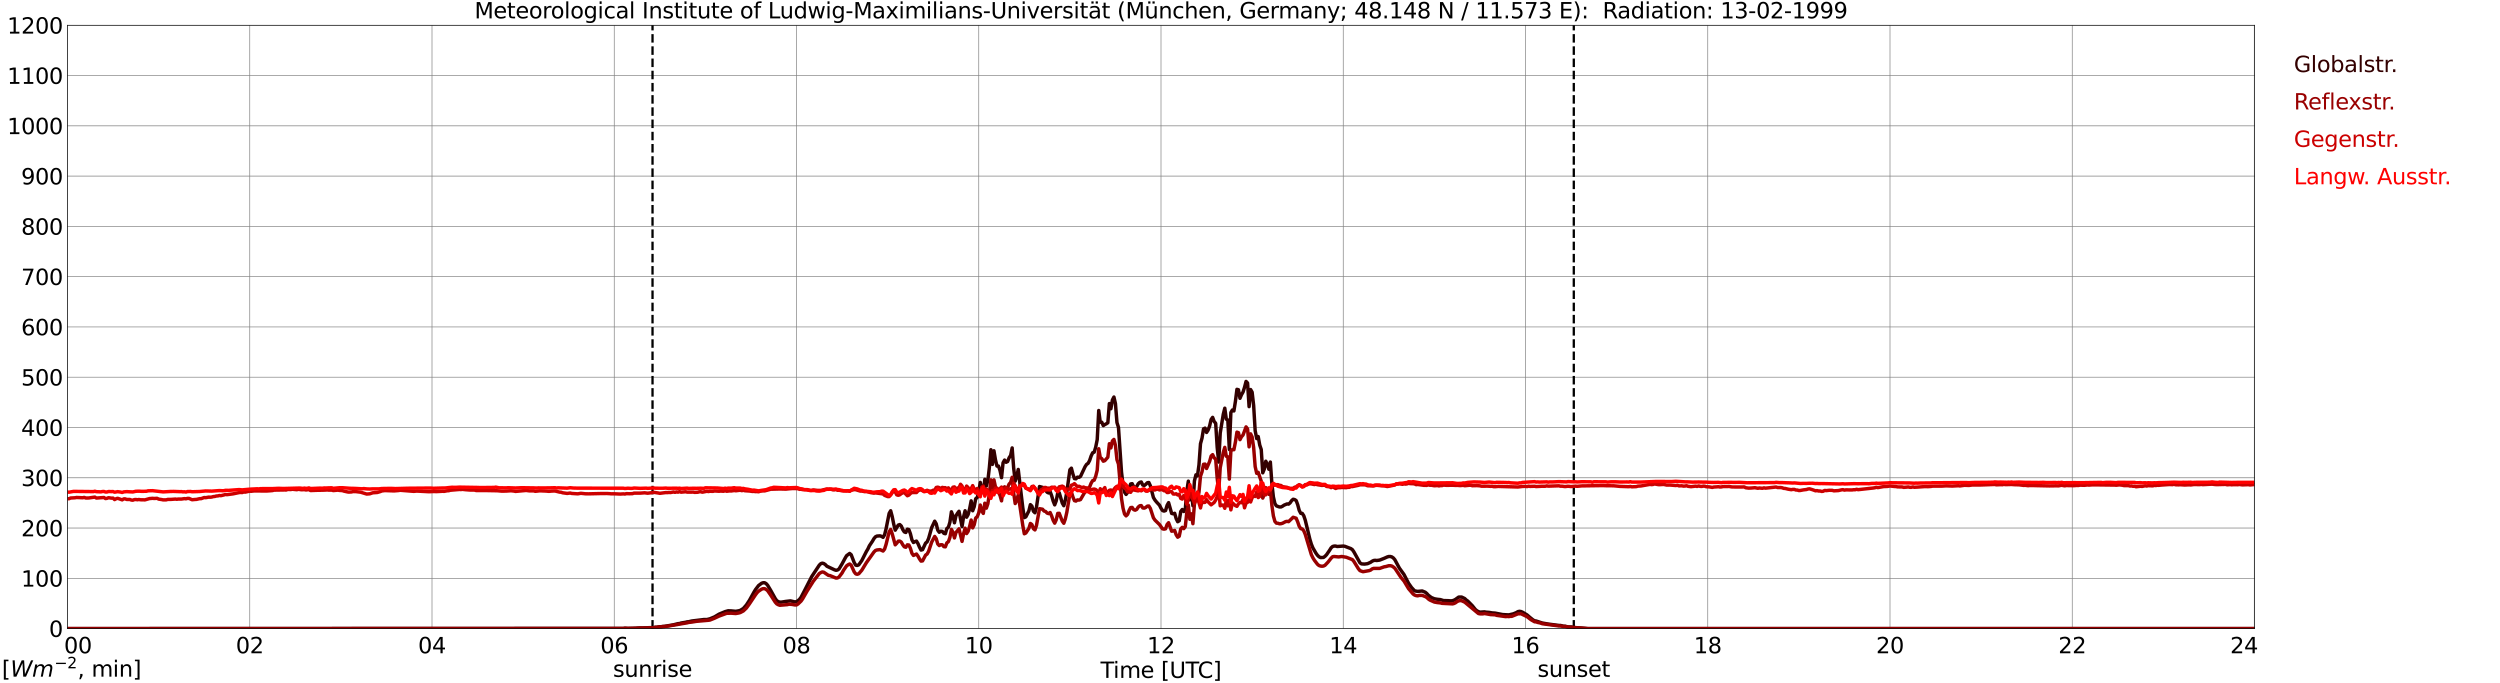 <?xml version="1.0" encoding="utf-8" standalone="no"?>
<!DOCTYPE svg PUBLIC "-//W3C//DTD SVG 1.1//EN"
  "http://www.w3.org/Graphics/SVG/1.1/DTD/svg11.dtd">
<svg xmlns:xlink="http://www.w3.org/1999/xlink" width="1085.4pt" height="296.64pt" viewBox="0 0 1085.4 296.64" xmlns="http://www.w3.org/2000/svg" version="1.1">
 <defs>
  <style type="text/css">*{stroke-linejoin: round; stroke-linecap: butt}</style>
 </defs>
 <g id="figure_1">
  <g id="patch_1">
   <path d="M 0 296.64 
L 1085.4 296.64 
L 1085.4 0 
L 0 0 
z
" style="fill: #ffffff"/>
  </g>
  <g id="axes_1">
   <g id="patch_2">
    <path d="M 29.306 272.909 
L 978.814 272.909 
L 978.814 10.976 
L 29.306 10.976 
z
" style="fill: #ffffff"/>
   </g>
   <g id="patch_3">
    <path d="M 978.814 272.909 
L 978.814 272.909 
L 978.814 10.976 
L 978.814 10.976 
z
" clip-path="url(#p63de47fe65)" style="fill: #d3d3d3; opacity: 0.25; stroke: #d3d3d3; stroke-linejoin: miter"/>
   </g>
   <g id="matplotlib.axis_1">
    <g id="xtick_1">
     <g id="line2d_1">
      <path d="M 29.306 272.909 
L 29.306 10.976 
" clip-path="url(#p63de47fe65)" style="fill: none; stroke: #808080; stroke-width: 0.3; stroke-linecap: square"/>
     </g>
     <g id="line2d_2"/>
     <g id="text_1">
      <!--    00 -->
      <g transform="translate(18.733 283.627) scale(0.095 -0.095)">
       <defs>
        <path id="DejaVuSans-20" transform="scale(0.016)"/>
        <path id="DejaVuSans-30" d="M 2034 4250 
Q 1547 4250 1301 3770 
Q 1056 3291 1056 2328 
Q 1056 1369 1301 889 
Q 1547 409 2034 409 
Q 2525 409 2770 889 
Q 3016 1369 3016 2328 
Q 3016 3291 2770 3770 
Q 2525 4250 2034 4250 
z
M 2034 4750 
Q 2819 4750 3233 4129 
Q 3647 3509 3647 2328 
Q 3647 1150 3233 529 
Q 2819 -91 2034 -91 
Q 1250 -91 836 529 
Q 422 1150 422 2328 
Q 422 3509 836 4129 
Q 1250 4750 2034 4750 
z
" transform="scale(0.016)"/>
       </defs>
       <use xlink:href="#DejaVuSans-20"/>
       <use xlink:href="#DejaVuSans-20" transform="translate(31.787 0)"/>
       <use xlink:href="#DejaVuSans-20" transform="translate(63.574 0)"/>
       <use xlink:href="#DejaVuSans-30" transform="translate(95.361 0)"/>
       <use xlink:href="#DejaVuSans-30" transform="translate(158.984 0)"/>
      </g>
     </g>
    </g>
    <g id="xtick_2">
     <g id="line2d_3">
      <path d="M 108.431 272.909 
L 108.431 10.976 
" clip-path="url(#p63de47fe65)" style="fill: none; stroke: #808080; stroke-width: 0.3; stroke-linecap: square"/>
     </g>
     <g id="line2d_4"/>
     <g id="text_2">
      <!-- 02 -->
      <g transform="translate(102.387 283.627) scale(0.095 -0.095)">
       <defs>
        <path id="DejaVuSans-32" d="M 1228 531 
L 3431 531 
L 3431 0 
L 469 0 
L 469 531 
Q 828 903 1448 1529 
Q 2069 2156 2228 2338 
Q 2531 2678 2651 2914 
Q 2772 3150 2772 3378 
Q 2772 3750 2511 3984 
Q 2250 4219 1831 4219 
Q 1534 4219 1204 4116 
Q 875 4013 500 3803 
L 500 4441 
Q 881 4594 1212 4672 
Q 1544 4750 1819 4750 
Q 2544 4750 2975 4387 
Q 3406 4025 3406 3419 
Q 3406 3131 3298 2873 
Q 3191 2616 2906 2266 
Q 2828 2175 2409 1742 
Q 1991 1309 1228 531 
z
" transform="scale(0.016)"/>
       </defs>
       <use xlink:href="#DejaVuSans-30"/>
       <use xlink:href="#DejaVuSans-32" transform="translate(63.623 0)"/>
      </g>
     </g>
    </g>
    <g id="xtick_3">
     <g id="line2d_5">
      <path d="M 187.557 272.909 
L 187.557 10.976 
" clip-path="url(#p63de47fe65)" style="fill: none; stroke: #808080; stroke-width: 0.3; stroke-linecap: square"/>
     </g>
     <g id="line2d_6"/>
     <g id="text_3">
      <!-- 04 -->
      <g transform="translate(181.513 283.627) scale(0.095 -0.095)">
       <defs>
        <path id="DejaVuSans-34" d="M 2419 4116 
L 825 1625 
L 2419 1625 
L 2419 4116 
z
M 2253 4666 
L 3047 4666 
L 3047 1625 
L 3713 1625 
L 3713 1100 
L 3047 1100 
L 3047 0 
L 2419 0 
L 2419 1100 
L 313 1100 
L 313 1709 
L 2253 4666 
z
" transform="scale(0.016)"/>
       </defs>
       <use xlink:href="#DejaVuSans-30"/>
       <use xlink:href="#DejaVuSans-34" transform="translate(63.623 0)"/>
      </g>
     </g>
    </g>
    <g id="xtick_4">
     <g id="line2d_7">
      <path d="M 266.683 272.909 
L 266.683 10.976 
" clip-path="url(#p63de47fe65)" style="fill: none; stroke: #808080; stroke-width: 0.3; stroke-linecap: square"/>
     </g>
     <g id="line2d_8"/>
     <g id="text_4">
      <!-- 06 -->
      <g transform="translate(260.638 283.627) scale(0.095 -0.095)">
       <defs>
        <path id="DejaVuSans-36" d="M 2113 2584 
Q 1688 2584 1439 2293 
Q 1191 2003 1191 1497 
Q 1191 994 1439 701 
Q 1688 409 2113 409 
Q 2538 409 2786 701 
Q 3034 994 3034 1497 
Q 3034 2003 2786 2293 
Q 2538 2584 2113 2584 
z
M 3366 4563 
L 3366 3988 
Q 3128 4100 2886 4159 
Q 2644 4219 2406 4219 
Q 1781 4219 1451 3797 
Q 1122 3375 1075 2522 
Q 1259 2794 1537 2939 
Q 1816 3084 2150 3084 
Q 2853 3084 3261 2657 
Q 3669 2231 3669 1497 
Q 3669 778 3244 343 
Q 2819 -91 2113 -91 
Q 1303 -91 875 529 
Q 447 1150 447 2328 
Q 447 3434 972 4092 
Q 1497 4750 2381 4750 
Q 2619 4750 2861 4703 
Q 3103 4656 3366 4563 
z
" transform="scale(0.016)"/>
       </defs>
       <use xlink:href="#DejaVuSans-30"/>
       <use xlink:href="#DejaVuSans-36" transform="translate(63.623 0)"/>
      </g>
     </g>
    </g>
    <g id="xtick_5">
     <g id="line2d_9">
      <path d="M 345.808 272.909 
L 345.808 10.976 
" clip-path="url(#p63de47fe65)" style="fill: none; stroke: #808080; stroke-width: 0.3; stroke-linecap: square"/>
     </g>
     <g id="line2d_10"/>
     <g id="text_5">
      <!-- 08 -->
      <g transform="translate(339.764 283.627) scale(0.095 -0.095)">
       <defs>
        <path id="DejaVuSans-38" d="M 2034 2216 
Q 1584 2216 1326 1975 
Q 1069 1734 1069 1313 
Q 1069 891 1326 650 
Q 1584 409 2034 409 
Q 2484 409 2743 651 
Q 3003 894 3003 1313 
Q 3003 1734 2745 1975 
Q 2488 2216 2034 2216 
z
M 1403 2484 
Q 997 2584 770 2862 
Q 544 3141 544 3541 
Q 544 4100 942 4425 
Q 1341 4750 2034 4750 
Q 2731 4750 3128 4425 
Q 3525 4100 3525 3541 
Q 3525 3141 3298 2862 
Q 3072 2584 2669 2484 
Q 3125 2378 3379 2068 
Q 3634 1759 3634 1313 
Q 3634 634 3220 271 
Q 2806 -91 2034 -91 
Q 1263 -91 848 271 
Q 434 634 434 1313 
Q 434 1759 690 2068 
Q 947 2378 1403 2484 
z
M 1172 3481 
Q 1172 3119 1398 2916 
Q 1625 2713 2034 2713 
Q 2441 2713 2670 2916 
Q 2900 3119 2900 3481 
Q 2900 3844 2670 4047 
Q 2441 4250 2034 4250 
Q 1625 4250 1398 4047 
Q 1172 3844 1172 3481 
z
" transform="scale(0.016)"/>
       </defs>
       <use xlink:href="#DejaVuSans-30"/>
       <use xlink:href="#DejaVuSans-38" transform="translate(63.623 0)"/>
      </g>
     </g>
    </g>
    <g id="xtick_6">
     <g id="line2d_11">
      <path d="M 424.934 272.909 
L 424.934 10.976 
" clip-path="url(#p63de47fe65)" style="fill: none; stroke: #808080; stroke-width: 0.3; stroke-linecap: square"/>
     </g>
     <g id="line2d_12"/>
     <g id="text_6">
      <!-- 10 -->
      <g transform="translate(418.89 283.627) scale(0.095 -0.095)">
       <defs>
        <path id="DejaVuSans-31" d="M 794 531 
L 1825 531 
L 1825 4091 
L 703 3866 
L 703 4441 
L 1819 4666 
L 2450 4666 
L 2450 531 
L 3481 531 
L 3481 0 
L 794 0 
L 794 531 
z
" transform="scale(0.016)"/>
       </defs>
       <use xlink:href="#DejaVuSans-31"/>
       <use xlink:href="#DejaVuSans-30" transform="translate(63.623 0)"/>
      </g>
     </g>
    </g>
    <g id="xtick_7">
     <g id="line2d_13">
      <path d="M 504.06 272.909 
L 504.06 10.976 
" clip-path="url(#p63de47fe65)" style="fill: none; stroke: #808080; stroke-width: 0.3; stroke-linecap: square"/>
     </g>
     <g id="line2d_14"/>
     <g id="text_7">
      <!-- 12 -->
      <g transform="translate(498.015 283.627) scale(0.095 -0.095)">
       <use xlink:href="#DejaVuSans-31"/>
       <use xlink:href="#DejaVuSans-32" transform="translate(63.623 0)"/>
      </g>
     </g>
    </g>
    <g id="xtick_8">
     <g id="line2d_15">
      <path d="M 583.185 272.909 
L 583.185 10.976 
" clip-path="url(#p63de47fe65)" style="fill: none; stroke: #808080; stroke-width: 0.3; stroke-linecap: square"/>
     </g>
     <g id="line2d_16"/>
     <g id="text_8">
      <!-- 14 -->
      <g transform="translate(577.141 283.627) scale(0.095 -0.095)">
       <use xlink:href="#DejaVuSans-31"/>
       <use xlink:href="#DejaVuSans-34" transform="translate(63.623 0)"/>
      </g>
     </g>
    </g>
    <g id="xtick_9">
     <g id="line2d_17">
      <path d="M 662.311 272.909 
L 662.311 10.976 
" clip-path="url(#p63de47fe65)" style="fill: none; stroke: #808080; stroke-width: 0.3; stroke-linecap: square"/>
     </g>
     <g id="line2d_18"/>
     <g id="text_9">
      <!-- 16 -->
      <g transform="translate(656.267 283.627) scale(0.095 -0.095)">
       <use xlink:href="#DejaVuSans-31"/>
       <use xlink:href="#DejaVuSans-36" transform="translate(63.623 0)"/>
      </g>
     </g>
    </g>
    <g id="xtick_10">
     <g id="line2d_19">
      <path d="M 741.437 272.909 
L 741.437 10.976 
" clip-path="url(#p63de47fe65)" style="fill: none; stroke: #808080; stroke-width: 0.3; stroke-linecap: square"/>
     </g>
     <g id="line2d_20"/>
     <g id="text_10">
      <!-- 18 -->
      <g transform="translate(735.392 283.627) scale(0.095 -0.095)">
       <use xlink:href="#DejaVuSans-31"/>
       <use xlink:href="#DejaVuSans-38" transform="translate(63.623 0)"/>
      </g>
     </g>
    </g>
    <g id="xtick_11">
     <g id="line2d_21">
      <path d="M 820.562 272.909 
L 820.562 10.976 
" clip-path="url(#p63de47fe65)" style="fill: none; stroke: #808080; stroke-width: 0.3; stroke-linecap: square"/>
     </g>
     <g id="line2d_22"/>
     <g id="text_11">
      <!-- 20 -->
      <g transform="translate(814.518 283.627) scale(0.095 -0.095)">
       <use xlink:href="#DejaVuSans-32"/>
       <use xlink:href="#DejaVuSans-30" transform="translate(63.623 0)"/>
      </g>
     </g>
    </g>
    <g id="xtick_12">
     <g id="line2d_23">
      <path d="M 899.688 272.909 
L 899.688 10.976 
" clip-path="url(#p63de47fe65)" style="fill: none; stroke: #808080; stroke-width: 0.3; stroke-linecap: square"/>
     </g>
     <g id="line2d_24"/>
     <g id="text_12">
      <!-- 22 -->
      <g transform="translate(893.644 283.627) scale(0.095 -0.095)">
       <use xlink:href="#DejaVuSans-32"/>
       <use xlink:href="#DejaVuSans-32" transform="translate(63.623 0)"/>
      </g>
     </g>
    </g>
    <g id="xtick_13">
     <g id="line2d_25">
      <path d="M 978.814 272.909 
L 978.814 10.976 
" clip-path="url(#p63de47fe65)" style="fill: none; stroke: #808080; stroke-width: 0.3; stroke-linecap: square"/>
     </g>
     <g id="line2d_26"/>
     <g id="text_13">
      <!-- 24    -->
      <g transform="translate(968.241 283.627) scale(0.095 -0.095)">
       <use xlink:href="#DejaVuSans-32"/>
       <use xlink:href="#DejaVuSans-34" transform="translate(63.623 0)"/>
       <use xlink:href="#DejaVuSans-20" transform="translate(127.246 0)"/>
       <use xlink:href="#DejaVuSans-20" transform="translate(159.033 0)"/>
       <use xlink:href="#DejaVuSans-20" transform="translate(190.82 0)"/>
      </g>
     </g>
    </g>
    <g id="text_14">
     <!-- Time [UTC] -->
     <g transform="translate(477.806 294.322) scale(0.095 -0.095)">
      <defs>
       <path id="DejaVuSans-54" d="M -19 4666 
L 3928 4666 
L 3928 4134 
L 2272 4134 
L 2272 0 
L 1638 0 
L 1638 4134 
L -19 4134 
L -19 4666 
z
" transform="scale(0.016)"/>
       <path id="DejaVuSans-69" d="M 603 3500 
L 1178 3500 
L 1178 0 
L 603 0 
L 603 3500 
z
M 603 4863 
L 1178 4863 
L 1178 4134 
L 603 4134 
L 603 4863 
z
" transform="scale(0.016)"/>
       <path id="DejaVuSans-6d" d="M 3328 2828 
Q 3544 3216 3844 3400 
Q 4144 3584 4550 3584 
Q 5097 3584 5394 3201 
Q 5691 2819 5691 2113 
L 5691 0 
L 5113 0 
L 5113 2094 
Q 5113 2597 4934 2840 
Q 4756 3084 4391 3084 
Q 3944 3084 3684 2787 
Q 3425 2491 3425 1978 
L 3425 0 
L 2847 0 
L 2847 2094 
Q 2847 2600 2669 2842 
Q 2491 3084 2119 3084 
Q 1678 3084 1418 2786 
Q 1159 2488 1159 1978 
L 1159 0 
L 581 0 
L 581 3500 
L 1159 3500 
L 1159 2956 
Q 1356 3278 1631 3431 
Q 1906 3584 2284 3584 
Q 2666 3584 2933 3390 
Q 3200 3197 3328 2828 
z
" transform="scale(0.016)"/>
       <path id="DejaVuSans-65" d="M 3597 1894 
L 3597 1613 
L 953 1613 
Q 991 1019 1311 708 
Q 1631 397 2203 397 
Q 2534 397 2845 478 
Q 3156 559 3463 722 
L 3463 178 
Q 3153 47 2828 -22 
Q 2503 -91 2169 -91 
Q 1331 -91 842 396 
Q 353 884 353 1716 
Q 353 2575 817 3079 
Q 1281 3584 2069 3584 
Q 2775 3584 3186 3129 
Q 3597 2675 3597 1894 
z
M 3022 2063 
Q 3016 2534 2758 2815 
Q 2500 3097 2075 3097 
Q 1594 3097 1305 2825 
Q 1016 2553 972 2059 
L 3022 2063 
z
" transform="scale(0.016)"/>
       <path id="DejaVuSans-5b" d="M 550 4863 
L 1875 4863 
L 1875 4416 
L 1125 4416 
L 1125 -397 
L 1875 -397 
L 1875 -844 
L 550 -844 
L 550 4863 
z
" transform="scale(0.016)"/>
       <path id="DejaVuSans-55" d="M 556 4666 
L 1191 4666 
L 1191 1831 
Q 1191 1081 1462 751 
Q 1734 422 2344 422 
Q 2950 422 3222 751 
Q 3494 1081 3494 1831 
L 3494 4666 
L 4128 4666 
L 4128 1753 
Q 4128 841 3676 375 
Q 3225 -91 2344 -91 
Q 1459 -91 1007 375 
Q 556 841 556 1753 
L 556 4666 
z
" transform="scale(0.016)"/>
       <path id="DejaVuSans-43" d="M 4122 4306 
L 4122 3641 
Q 3803 3938 3442 4084 
Q 3081 4231 2675 4231 
Q 1875 4231 1450 3742 
Q 1025 3253 1025 2328 
Q 1025 1406 1450 917 
Q 1875 428 2675 428 
Q 3081 428 3442 575 
Q 3803 722 4122 1019 
L 4122 359 
Q 3791 134 3420 21 
Q 3050 -91 2638 -91 
Q 1578 -91 968 557 
Q 359 1206 359 2328 
Q 359 3453 968 4101 
Q 1578 4750 2638 4750 
Q 3056 4750 3426 4639 
Q 3797 4528 4122 4306 
z
" transform="scale(0.016)"/>
       <path id="DejaVuSans-5d" d="M 1947 4863 
L 1947 -844 
L 622 -844 
L 622 -397 
L 1369 -397 
L 1369 4416 
L 622 4416 
L 622 4863 
L 1947 4863 
z
" transform="scale(0.016)"/>
      </defs>
      <use xlink:href="#DejaVuSans-54"/>
      <use xlink:href="#DejaVuSans-69" transform="translate(57.959 0)"/>
      <use xlink:href="#DejaVuSans-6d" transform="translate(85.742 0)"/>
      <use xlink:href="#DejaVuSans-65" transform="translate(183.154 0)"/>
      <use xlink:href="#DejaVuSans-20" transform="translate(244.678 0)"/>
      <use xlink:href="#DejaVuSans-5b" transform="translate(276.465 0)"/>
      <use xlink:href="#DejaVuSans-55" transform="translate(315.479 0)"/>
      <use xlink:href="#DejaVuSans-54" transform="translate(388.672 0)"/>
      <use xlink:href="#DejaVuSans-43" transform="translate(443.881 0)"/>
      <use xlink:href="#DejaVuSans-5d" transform="translate(513.705 0)"/>
     </g>
    </g>
   </g>
   <g id="matplotlib.axis_2">
    <g id="ytick_1">
     <g id="line2d_27">
      <path d="M 29.306 272.909 
L 978.814 272.909 
" clip-path="url(#p63de47fe65)" style="fill: none; stroke: #808080; stroke-width: 0.3; stroke-linecap: square"/>
     </g>
     <g id="line2d_28"/>
     <g id="text_15">
      <!-- 0 -->
      <g transform="translate(21.261 276.518) scale(0.095 -0.095)">
       <use xlink:href="#DejaVuSans-30"/>
      </g>
     </g>
    </g>
    <g id="ytick_2">
     <g id="line2d_29">
      <path d="M 29.306 251.081 
L 978.814 251.081 
" clip-path="url(#p63de47fe65)" style="fill: none; stroke: #808080; stroke-width: 0.3; stroke-linecap: square"/>
     </g>
     <g id="line2d_30"/>
     <g id="text_16">
      <!-- 100 -->
      <g transform="translate(9.173 254.69) scale(0.095 -0.095)">
       <use xlink:href="#DejaVuSans-31"/>
       <use xlink:href="#DejaVuSans-30" transform="translate(63.623 0)"/>
       <use xlink:href="#DejaVuSans-30" transform="translate(127.246 0)"/>
      </g>
     </g>
    </g>
    <g id="ytick_3">
     <g id="line2d_31">
      <path d="M 29.306 229.253 
L 978.814 229.253 
" clip-path="url(#p63de47fe65)" style="fill: none; stroke: #808080; stroke-width: 0.3; stroke-linecap: square"/>
     </g>
     <g id="line2d_32"/>
     <g id="text_17">
      <!-- 200 -->
      <g transform="translate(9.173 232.863) scale(0.095 -0.095)">
       <use xlink:href="#DejaVuSans-32"/>
       <use xlink:href="#DejaVuSans-30" transform="translate(63.623 0)"/>
       <use xlink:href="#DejaVuSans-30" transform="translate(127.246 0)"/>
      </g>
     </g>
    </g>
    <g id="ytick_4">
     <g id="line2d_33">
      <path d="M 29.306 207.426 
L 978.814 207.426 
" clip-path="url(#p63de47fe65)" style="fill: none; stroke: #808080; stroke-width: 0.3; stroke-linecap: square"/>
     </g>
     <g id="line2d_34"/>
     <g id="text_18">
      <!-- 300 -->
      <g transform="translate(9.173 211.035) scale(0.095 -0.095)">
       <defs>
        <path id="DejaVuSans-33" d="M 2597 2516 
Q 3050 2419 3304 2112 
Q 3559 1806 3559 1356 
Q 3559 666 3084 287 
Q 2609 -91 1734 -91 
Q 1441 -91 1130 -33 
Q 819 25 488 141 
L 488 750 
Q 750 597 1062 519 
Q 1375 441 1716 441 
Q 2309 441 2620 675 
Q 2931 909 2931 1356 
Q 2931 1769 2642 2001 
Q 2353 2234 1838 2234 
L 1294 2234 
L 1294 2753 
L 1863 2753 
Q 2328 2753 2575 2939 
Q 2822 3125 2822 3475 
Q 2822 3834 2567 4026 
Q 2313 4219 1838 4219 
Q 1578 4219 1281 4162 
Q 984 4106 628 3988 
L 628 4550 
Q 988 4650 1302 4700 
Q 1616 4750 1894 4750 
Q 2613 4750 3031 4423 
Q 3450 4097 3450 3541 
Q 3450 3153 3228 2886 
Q 3006 2619 2597 2516 
z
" transform="scale(0.016)"/>
       </defs>
       <use xlink:href="#DejaVuSans-33"/>
       <use xlink:href="#DejaVuSans-30" transform="translate(63.623 0)"/>
       <use xlink:href="#DejaVuSans-30" transform="translate(127.246 0)"/>
      </g>
     </g>
    </g>
    <g id="ytick_5">
     <g id="line2d_35">
      <path d="M 29.306 185.598 
L 978.814 185.598 
" clip-path="url(#p63de47fe65)" style="fill: none; stroke: #808080; stroke-width: 0.3; stroke-linecap: square"/>
     </g>
     <g id="line2d_36"/>
     <g id="text_19">
      <!-- 400 -->
      <g transform="translate(9.173 189.207) scale(0.095 -0.095)">
       <use xlink:href="#DejaVuSans-34"/>
       <use xlink:href="#DejaVuSans-30" transform="translate(63.623 0)"/>
       <use xlink:href="#DejaVuSans-30" transform="translate(127.246 0)"/>
      </g>
     </g>
    </g>
    <g id="ytick_6">
     <g id="line2d_37">
      <path d="M 29.306 163.77 
L 978.814 163.77 
" clip-path="url(#p63de47fe65)" style="fill: none; stroke: #808080; stroke-width: 0.3; stroke-linecap: square"/>
     </g>
     <g id="line2d_38"/>
     <g id="text_20">
      <!-- 500 -->
      <g transform="translate(9.173 167.379) scale(0.095 -0.095)">
       <defs>
        <path id="DejaVuSans-35" d="M 691 4666 
L 3169 4666 
L 3169 4134 
L 1269 4134 
L 1269 2991 
Q 1406 3038 1543 3061 
Q 1681 3084 1819 3084 
Q 2600 3084 3056 2656 
Q 3513 2228 3513 1497 
Q 3513 744 3044 326 
Q 2575 -91 1722 -91 
Q 1428 -91 1123 -41 
Q 819 9 494 109 
L 494 744 
Q 775 591 1075 516 
Q 1375 441 1709 441 
Q 2250 441 2565 725 
Q 2881 1009 2881 1497 
Q 2881 1984 2565 2268 
Q 2250 2553 1709 2553 
Q 1456 2553 1204 2497 
Q 953 2441 691 2322 
L 691 4666 
z
" transform="scale(0.016)"/>
       </defs>
       <use xlink:href="#DejaVuSans-35"/>
       <use xlink:href="#DejaVuSans-30" transform="translate(63.623 0)"/>
       <use xlink:href="#DejaVuSans-30" transform="translate(127.246 0)"/>
      </g>
     </g>
    </g>
    <g id="ytick_7">
     <g id="line2d_39">
      <path d="M 29.306 141.942 
L 978.814 141.942 
" clip-path="url(#p63de47fe65)" style="fill: none; stroke: #808080; stroke-width: 0.3; stroke-linecap: square"/>
     </g>
     <g id="line2d_40"/>
     <g id="text_21">
      <!-- 600 -->
      <g transform="translate(9.173 145.551) scale(0.095 -0.095)">
       <use xlink:href="#DejaVuSans-36"/>
       <use xlink:href="#DejaVuSans-30" transform="translate(63.623 0)"/>
       <use xlink:href="#DejaVuSans-30" transform="translate(127.246 0)"/>
      </g>
     </g>
    </g>
    <g id="ytick_8">
     <g id="line2d_41">
      <path d="M 29.306 120.114 
L 978.814 120.114 
" clip-path="url(#p63de47fe65)" style="fill: none; stroke: #808080; stroke-width: 0.3; stroke-linecap: square"/>
     </g>
     <g id="line2d_42"/>
     <g id="text_22">
      <!-- 700 -->
      <g transform="translate(9.173 123.724) scale(0.095 -0.095)">
       <defs>
        <path id="DejaVuSans-37" d="M 525 4666 
L 3525 4666 
L 3525 4397 
L 1831 0 
L 1172 0 
L 2766 4134 
L 525 4134 
L 525 4666 
z
" transform="scale(0.016)"/>
       </defs>
       <use xlink:href="#DejaVuSans-37"/>
       <use xlink:href="#DejaVuSans-30" transform="translate(63.623 0)"/>
       <use xlink:href="#DejaVuSans-30" transform="translate(127.246 0)"/>
      </g>
     </g>
    </g>
    <g id="ytick_9">
     <g id="line2d_43">
      <path d="M 29.306 98.287 
L 978.814 98.287 
" clip-path="url(#p63de47fe65)" style="fill: none; stroke: #808080; stroke-width: 0.3; stroke-linecap: square"/>
     </g>
     <g id="line2d_44"/>
     <g id="text_23">
      <!-- 800 -->
      <g transform="translate(9.173 101.896) scale(0.095 -0.095)">
       <use xlink:href="#DejaVuSans-38"/>
       <use xlink:href="#DejaVuSans-30" transform="translate(63.623 0)"/>
       <use xlink:href="#DejaVuSans-30" transform="translate(127.246 0)"/>
      </g>
     </g>
    </g>
    <g id="ytick_10">
     <g id="line2d_45">
      <path d="M 29.306 76.459 
L 978.814 76.459 
" clip-path="url(#p63de47fe65)" style="fill: none; stroke: #808080; stroke-width: 0.3; stroke-linecap: square"/>
     </g>
     <g id="line2d_46"/>
     <g id="text_24">
      <!-- 900 -->
      <g transform="translate(9.173 80.068) scale(0.095 -0.095)">
       <defs>
        <path id="DejaVuSans-39" d="M 703 97 
L 703 672 
Q 941 559 1184 500 
Q 1428 441 1663 441 
Q 2288 441 2617 861 
Q 2947 1281 2994 2138 
Q 2813 1869 2534 1725 
Q 2256 1581 1919 1581 
Q 1219 1581 811 2004 
Q 403 2428 403 3163 
Q 403 3881 828 4315 
Q 1253 4750 1959 4750 
Q 2769 4750 3195 4129 
Q 3622 3509 3622 2328 
Q 3622 1225 3098 567 
Q 2575 -91 1691 -91 
Q 1453 -91 1209 -44 
Q 966 3 703 97 
z
M 1959 2075 
Q 2384 2075 2632 2365 
Q 2881 2656 2881 3163 
Q 2881 3666 2632 3958 
Q 2384 4250 1959 4250 
Q 1534 4250 1286 3958 
Q 1038 3666 1038 3163 
Q 1038 2656 1286 2365 
Q 1534 2075 1959 2075 
z
" transform="scale(0.016)"/>
       </defs>
       <use xlink:href="#DejaVuSans-39"/>
       <use xlink:href="#DejaVuSans-30" transform="translate(63.623 0)"/>
       <use xlink:href="#DejaVuSans-30" transform="translate(127.246 0)"/>
      </g>
     </g>
    </g>
    <g id="ytick_11">
     <g id="line2d_47">
      <path d="M 29.306 54.631 
L 978.814 54.631 
" clip-path="url(#p63de47fe65)" style="fill: none; stroke: #808080; stroke-width: 0.3; stroke-linecap: square"/>
     </g>
     <g id="line2d_48"/>
     <g id="text_25">
      <!-- 1000 -->
      <g transform="translate(3.128 58.24) scale(0.095 -0.095)">
       <use xlink:href="#DejaVuSans-31"/>
       <use xlink:href="#DejaVuSans-30" transform="translate(63.623 0)"/>
       <use xlink:href="#DejaVuSans-30" transform="translate(127.246 0)"/>
       <use xlink:href="#DejaVuSans-30" transform="translate(190.869 0)"/>
      </g>
     </g>
    </g>
    <g id="ytick_12">
     <g id="line2d_49">
      <path d="M 29.306 32.803 
L 978.814 32.803 
" clip-path="url(#p63de47fe65)" style="fill: none; stroke: #808080; stroke-width: 0.3; stroke-linecap: square"/>
     </g>
     <g id="line2d_50"/>
     <g id="text_26">
      <!-- 1100 -->
      <g transform="translate(3.128 36.413) scale(0.095 -0.095)">
       <use xlink:href="#DejaVuSans-31"/>
       <use xlink:href="#DejaVuSans-31" transform="translate(63.623 0)"/>
       <use xlink:href="#DejaVuSans-30" transform="translate(127.246 0)"/>
       <use xlink:href="#DejaVuSans-30" transform="translate(190.869 0)"/>
      </g>
     </g>
    </g>
    <g id="ytick_13">
     <g id="line2d_51">
      <path d="M 29.306 10.976 
L 978.814 10.976 
" clip-path="url(#p63de47fe65)" style="fill: none; stroke: #808080; stroke-width: 0.3; stroke-linecap: square"/>
     </g>
     <g id="line2d_52"/>
     <g id="text_27">
      <!-- 1200 -->
      <g transform="translate(3.128 14.585) scale(0.095 -0.095)">
       <use xlink:href="#DejaVuSans-31"/>
       <use xlink:href="#DejaVuSans-32" transform="translate(63.623 0)"/>
       <use xlink:href="#DejaVuSans-30" transform="translate(127.246 0)"/>
       <use xlink:href="#DejaVuSans-30" transform="translate(190.869 0)"/>
      </g>
     </g>
    </g>
   </g>
   <g id="line2d_53">
    <path d="M 283.299 272.909 
L 283.299 10.976 
" clip-path="url(#p63de47fe65)" style="fill: none; stroke-dasharray: 3.7,1.6; stroke-dashoffset: 0; stroke: #000000"/>
   </g>
   <g id="line2d_54">
    <path d="M 683.279 272.909 
L 683.279 10.976 
" clip-path="url(#p63de47fe65)" style="fill: none; stroke-dasharray: 3.7,1.6; stroke-dashoffset: 0; stroke: #000000"/>
   </g>
   <g id="line2d_55">
    <path d="M 29.306 272.909 
L 270.639 272.821 
L 271.298 272.73 
L 272.617 272.821 
L 275.914 272.73 
L 277.233 272.638 
L 280.53 272.592 
L 281.849 272.501 
L 283.827 272.501 
L 284.486 272.317 
L 285.145 272.317 
L 286.464 272.088 
L 287.124 272.088 
L 287.783 271.951 
L 288.442 271.951 
L 291.08 271.494 
L 292.399 271.265 
L 294.377 270.761 
L 295.036 270.715 
L 295.696 270.488 
L 297.674 270.167 
L 298.333 269.984 
L 298.992 269.938 
L 300.311 269.617 
L 305.586 268.978 
L 306.905 268.978 
L 308.224 268.657 
L 309.543 268.107 
L 310.202 267.834 
L 312.18 266.644 
L 313.499 266.094 
L 314.818 265.544 
L 316.136 265.18 
L 317.455 265.225 
L 319.433 265.409 
L 320.752 265.18 
L 321.411 264.996 
L 322.73 264.173 
L 324.049 262.663 
L 325.368 260.648 
L 327.346 257.079 
L 328.005 255.981 
L 329.324 254.242 
L 330.643 253.235 
L 331.302 253.006 
L 331.961 253.006 
L 332.621 253.373 
L 333.28 254.104 
L 334.599 256.302 
L 336.577 259.871 
L 337.236 260.786 
L 337.896 261.198 
L 338.555 261.427 
L 339.215 261.427 
L 341.193 261.107 
L 343.171 260.877 
L 345.149 261.336 
L 345.808 261.198 
L 346.468 260.786 
L 347.127 260.192 
L 347.787 259.321 
L 349.105 256.804 
L 352.402 250.352 
L 355.699 245.364 
L 356.359 244.725 
L 357.018 244.496 
L 357.677 244.679 
L 358.337 245.135 
L 358.996 245.823 
L 362.293 247.379 
L 362.952 247.606 
L 363.612 247.471 
L 364.271 247.012 
L 365.59 244.816 
L 366.909 242.346 
L 367.568 241.245 
L 368.887 240.285 
L 369.546 240.835 
L 370.865 244.266 
L 371.524 245.364 
L 372.184 245.502 
L 372.843 245.227 
L 374.162 243.352 
L 376.14 239.462 
L 376.799 238.364 
L 377.459 236.945 
L 378.777 234.977 
L 379.437 233.833 
L 380.096 233.056 
L 380.756 232.735 
L 382.074 232.643 
L 382.734 232.872 
L 383.393 233.285 
L 384.053 232.185 
L 384.712 229.533 
L 386.031 222.897 
L 386.69 221.753 
L 387.349 224.224 
L 388.009 227.518 
L 388.668 230.172 
L 389.987 227.976 
L 390.646 227.747 
L 391.306 228.387 
L 391.965 229.943 
L 392.624 230.949 
L 393.284 231.178 
L 393.943 229.76 
L 394.603 229.943 
L 395.262 231.729 
L 395.921 234.383 
L 396.581 235.527 
L 397.24 235.16 
L 397.899 234.931 
L 398.559 236.029 
L 399.218 237.585 
L 399.878 238.82 
L 400.537 238.637 
L 401.856 235.802 
L 402.515 235.252 
L 403.175 233.741 
L 404.493 229.074 
L 405.812 226.283 
L 406.471 227.426 
L 407.131 230.172 
L 407.79 231.087 
L 408.45 230.631 
L 409.109 230.722 
L 409.768 231.545 
L 410.428 231.729 
L 411.087 229.441 
L 411.746 228.937 
L 412.406 226.741 
L 413.065 222.209 
L 413.725 223.949 
L 414.384 226.97 
L 415.043 223.949 
L 415.703 222.851 
L 416.362 221.98 
L 417.681 228.616 
L 418.34 224.408 
L 419 221.753 
L 419.659 224.543 
L 420.318 223.399 
L 420.978 220.882 
L 421.637 217.451 
L 422.297 221.753 
L 422.956 220.014 
L 423.615 216.536 
L 424.275 215.986 
L 424.934 213.699 
L 425.593 209.442 
L 426.253 212.784 
L 426.912 213.928 
L 427.572 208.115 
L 428.231 210.999 
L 428.89 208.574 
L 429.55 202.898 
L 430.209 195.257 
L 430.869 201.617 
L 431.528 195.715 
L 432.187 199.605 
L 432.847 202.351 
L 433.506 202.351 
L 434.165 204.271 
L 434.825 207.384 
L 435.484 200.932 
L 436.144 199.742 
L 436.803 200.703 
L 437.462 200.382 
L 438.122 198.736 
L 438.781 197.727 
L 439.44 194.479 
L 440.1 203.265 
L 440.759 208.895 
L 441.419 206.834 
L 442.078 203.815 
L 444.056 220.426 
L 444.716 224.726 
L 445.375 224.408 
L 446.694 221.799 
L 447.353 219.099 
L 448.012 219.739 
L 448.672 221.98 
L 449.331 222.622 
L 449.991 220.243 
L 451.309 211.228 
L 452.628 211.592 
L 453.287 212.555 
L 453.947 212.784 
L 454.606 213.699 
L 455.266 214.02 
L 455.925 213.424 
L 456.584 215.209 
L 457.244 217.543 
L 457.903 219.191 
L 458.563 217.451 
L 459.222 214.02 
L 459.881 213.928 
L 461.2 218.411 
L 461.859 219.555 
L 462.519 217.13 
L 463.178 213.653 
L 464.497 203.951 
L 465.156 203.265 
L 465.816 205.828 
L 466.475 207.794 
L 467.134 207.886 
L 467.794 207.155 
L 468.453 207.247 
L 469.113 206.834 
L 471.091 202.623 
L 471.75 201.617 
L 472.409 201.161 
L 473.069 199.926 
L 473.728 197.957 
L 474.388 196.584 
L 475.047 196.309 
L 475.706 194.159 
L 476.366 190.865 
L 477.025 178.233 
L 477.685 183.315 
L 478.344 183.315 
L 479.003 184.777 
L 479.663 184.321 
L 480.322 184 
L 480.981 183.542 
L 481.641 175.214 
L 482.3 177.456 
L 482.96 173.658 
L 483.619 172.377 
L 484.278 175.214 
L 484.938 183.45 
L 485.597 185.556 
L 486.916 204.959 
L 487.575 210.449 
L 488.235 213.699 
L 488.894 214.659 
L 489.553 213.79 
L 490.872 210.13 
L 491.532 209.992 
L 492.191 211.32 
L 492.85 211.592 
L 493.51 211.228 
L 494.169 210.038 
L 494.828 209.442 
L 495.488 209.259 
L 496.147 210.586 
L 496.807 210.77 
L 497.466 210.267 
L 498.125 209.58 
L 498.785 209.488 
L 499.444 210.907 
L 500.763 215.986 
L 501.422 217.084 
L 502.082 217.909 
L 503.4 219.326 
L 504.06 220.653 
L 504.719 221.662 
L 505.379 221.889 
L 506.038 221.662 
L 506.697 219.418 
L 507.357 218.228 
L 508.675 222.897 
L 509.335 223.08 
L 509.994 222.851 
L 510.654 225.185 
L 511.313 226.512 
L 511.972 226.099 
L 512.632 222.072 
L 513.291 221.203 
L 513.95 222.072 
L 514.61 220.974 
L 515.269 213.103 
L 515.929 208.895 
L 516.588 216.993 
L 517.247 213.149 
L 517.907 219.555 
L 518.566 208.803 
L 519.226 206.149 
L 519.885 206.605 
L 520.544 201.846 
L 521.204 192.648 
L 521.863 190.223 
L 522.522 186.196 
L 523.182 185.877 
L 523.841 187.752 
L 524.501 186.746 
L 525.16 184.96 
L 525.819 182.123 
L 526.479 181.208 
L 527.138 182.994 
L 527.797 183.771 
L 528.457 194.296 
L 529.116 200.611 
L 529.776 187.981 
L 531.094 179.881 
L 531.754 177.227 
L 532.413 181.987 
L 533.073 182.352 
L 533.732 195.165 
L 534.391 179.104 
L 535.051 178.006 
L 535.71 178.416 
L 536.369 174.254 
L 537.029 169.037 
L 537.688 169.218 
L 538.348 172.927 
L 539.007 171.37 
L 539.666 170.227 
L 540.326 168.166 
L 540.985 165.604 
L 541.644 166.291 
L 542.304 176.541 
L 542.963 169.129 
L 543.623 170.272 
L 544.282 176.037 
L 544.941 186.975 
L 545.601 190.406 
L 546.26 189.538 
L 546.919 193.198 
L 547.579 195.165 
L 548.238 205.278 
L 548.898 203.678 
L 549.557 200.244 
L 550.216 201.617 
L 550.876 203.724 
L 551.535 200.611 
L 552.195 209.901 
L 552.854 215.757 
L 553.513 218.641 
L 554.173 219.647 
L 555.491 220.105 
L 556.151 220.105 
L 556.81 219.784 
L 557.47 219.326 
L 558.788 218.778 
L 559.448 218.87 
L 560.107 218.32 
L 560.766 217.359 
L 561.426 216.763 
L 562.085 216.901 
L 562.745 217.313 
L 563.404 219.099 
L 564.063 221.57 
L 564.723 222.851 
L 565.382 222.897 
L 566.042 223.903 
L 566.701 225.87 
L 568.02 231.316 
L 568.679 234.062 
L 569.338 236.258 
L 569.998 237.86 
L 571.317 240.148 
L 571.976 241.064 
L 572.635 241.704 
L 573.295 242.071 
L 574.613 242.025 
L 575.273 241.52 
L 575.932 240.835 
L 577.251 238.912 
L 577.91 237.86 
L 578.57 237.264 
L 579.229 237.083 
L 579.889 237.083 
L 580.548 237.264 
L 581.867 237.175 
L 583.185 237.083 
L 583.845 237.175 
L 586.482 238.181 
L 587.142 238.637 
L 587.801 239.6 
L 590.439 244.358 
L 591.098 244.816 
L 592.417 244.908 
L 593.736 244.725 
L 595.054 244.129 
L 595.714 243.673 
L 596.373 243.352 
L 597.032 243.26 
L 597.692 243.352 
L 599.011 243.168 
L 600.989 242.391 
L 602.307 241.796 
L 602.967 241.612 
L 603.626 241.612 
L 604.286 241.796 
L 604.945 242.254 
L 605.604 243.031 
L 606.923 245.502 
L 607.582 246.691 
L 609.561 249.437 
L 611.539 253.235 
L 612.858 255.113 
L 614.176 256.529 
L 615.495 256.758 
L 617.473 256.575 
L 618.792 257.125 
L 619.451 257.675 
L 620.111 258.406 
L 621.429 259.413 
L 622.748 259.963 
L 624.067 260.192 
L 625.386 260.329 
L 626.705 260.74 
L 628.683 260.786 
L 630.001 260.877 
L 630.661 260.786 
L 631.32 260.556 
L 631.98 260.192 
L 633.298 259.229 
L 634.617 259.229 
L 635.936 259.871 
L 636.595 260.511 
L 637.255 260.969 
L 639.233 262.982 
L 640.552 264.63 
L 641.211 265.18 
L 641.87 265.544 
L 642.53 265.773 
L 644.508 265.636 
L 645.167 265.773 
L 646.486 265.865 
L 647.805 266.094 
L 649.123 266.186 
L 652.42 266.825 
L 655.058 266.963 
L 657.036 266.507 
L 658.355 265.957 
L 659.014 265.544 
L 659.674 265.409 
L 660.333 265.5 
L 660.992 265.773 
L 662.97 266.963 
L 664.289 268.107 
L 665.608 269.161 
L 666.267 269.525 
L 666.927 269.617 
L 669.564 270.488 
L 672.202 270.944 
L 676.817 271.54 
L 677.477 271.54 
L 678.796 271.861 
L 679.455 271.861 
L 680.774 272.18 
L 682.092 272.18 
L 684.071 272.501 
L 685.389 272.568 
L 689.346 272.909 
L 978.154 272.909 
L 978.154 272.909 
" clip-path="url(#p63de47fe65)" style="fill: none; stroke: #330000; stroke-width: 1.5; stroke-linecap: square"/>
   </g>
   <g id="line2d_56">
    <path d="M 29.306 272.909 
L 270.639 272.883 
L 271.298 272.791 
L 273.277 272.837 
L 275.914 272.791 
L 277.233 272.697 
L 280.53 272.651 
L 281.849 272.557 
L 283.827 272.557 
L 284.486 272.372 
L 285.145 272.372 
L 285.805 272.232 
L 287.124 272.138 
L 289.761 271.859 
L 293.717 271.208 
L 296.355 270.743 
L 298.333 270.416 
L 298.992 270.231 
L 300.311 270.091 
L 302.289 269.766 
L 307.564 269.301 
L 308.224 269.207 
L 310.202 268.414 
L 312.18 267.485 
L 315.477 266.275 
L 317.455 266.227 
L 319.433 266.367 
L 320.752 266.136 
L 321.411 265.948 
L 322.73 265.252 
L 324.049 263.994 
L 325.368 262.178 
L 328.005 258.223 
L 328.665 257.339 
L 329.324 256.686 
L 330.643 255.802 
L 331.302 255.571 
L 331.961 255.571 
L 332.621 255.896 
L 333.28 256.455 
L 334.599 258.363 
L 336.577 261.434 
L 337.236 262.178 
L 337.896 262.552 
L 338.555 262.783 
L 341.852 262.506 
L 342.512 262.318 
L 343.83 262.412 
L 345.149 262.645 
L 345.808 262.645 
L 346.468 262.226 
L 347.787 260.969 
L 348.446 260.037 
L 350.424 256.595 
L 353.062 252.406 
L 355.699 249.007 
L 356.359 248.588 
L 357.018 248.309 
L 357.677 248.449 
L 359.655 249.8 
L 360.315 249.891 
L 362.952 250.963 
L 363.612 250.915 
L 364.271 250.496 
L 365.59 248.776 
L 366.249 247.565 
L 367.568 245.657 
L 368.227 245.192 
L 368.887 244.867 
L 369.546 245.377 
L 370.865 248.309 
L 371.524 249.147 
L 372.184 249.333 
L 372.843 249.101 
L 374.162 247.565 
L 376.14 244.308 
L 379.437 239.652 
L 380.096 239.002 
L 380.756 238.768 
L 382.074 238.628 
L 383.393 239.235 
L 384.053 238.397 
L 384.712 236.301 
L 386.031 230.903 
L 386.69 229.88 
L 387.349 231.742 
L 388.668 236.535 
L 389.328 235.837 
L 389.987 234.953 
L 390.646 234.907 
L 391.306 235.372 
L 391.965 236.535 
L 392.624 237.419 
L 393.284 237.605 
L 393.943 236.535 
L 394.603 236.629 
L 395.262 238.072 
L 395.921 240.211 
L 396.581 241.143 
L 397.899 240.538 
L 398.559 241.468 
L 399.218 242.677 
L 399.878 243.609 
L 400.537 243.516 
L 401.856 241.003 
L 402.515 240.538 
L 403.175 239.327 
L 404.493 235.372 
L 405.812 232.905 
L 406.471 233.883 
L 407.131 236.162 
L 407.79 236.86 
L 408.45 236.489 
L 409.109 236.535 
L 409.768 237.325 
L 410.428 237.419 
L 411.087 235.697 
L 411.746 235.186 
L 412.406 233.37 
L 413.065 229.834 
L 413.725 231.089 
L 414.384 233.556 
L 415.043 231.183 
L 416.362 229.6 
L 417.681 235.046 
L 418.34 231.742 
L 419 229.321 
L 419.659 231.648 
L 420.318 230.67 
L 420.978 228.531 
L 421.637 225.785 
L 422.297 229.181 
L 422.956 227.832 
L 423.615 224.899 
L 424.275 224.342 
L 424.934 222.666 
L 425.593 219.267 
L 426.253 221.873 
L 426.912 222.899 
L 427.572 218.477 
L 428.231 220.618 
L 428.89 218.71 
L 429.55 214.334 
L 430.209 208.331 
L 430.869 212.845 
L 431.528 208.331 
L 432.187 211.403 
L 432.847 213.636 
L 433.506 213.729 
L 434.165 215.078 
L 434.825 217.453 
L 435.484 212.38 
L 436.144 211.357 
L 436.803 211.961 
L 437.462 211.636 
L 438.122 210.145 
L 438.781 209.449 
L 439.44 207.214 
L 440.1 214.055 
L 440.759 218.617 
L 441.419 217.22 
L 442.078 214.847 
L 444.056 228.158 
L 444.716 231.742 
L 445.375 231.414 
L 446.694 229.415 
L 447.353 227.274 
L 448.012 227.738 
L 448.672 229.555 
L 449.331 230.065 
L 449.991 228.158 
L 451.309 220.85 
L 452.628 221.083 
L 453.287 221.873 
L 453.947 222.061 
L 454.606 222.76 
L 455.266 222.991 
L 455.925 222.526 
L 456.584 224.015 
L 457.244 225.922 
L 457.903 227.134 
L 458.563 225.691 
L 459.222 222.899 
L 459.881 222.851 
L 461.2 226.25 
L 461.859 227.18 
L 462.519 225.318 
L 463.178 222.386 
L 464.497 214.334 
L 465.156 213.636 
L 465.816 215.777 
L 466.475 217.359 
L 467.134 217.547 
L 467.794 217.034 
L 468.453 217.128 
L 469.113 216.894 
L 471.091 213.498 
L 471.75 212.706 
L 472.409 212.287 
L 473.069 211.403 
L 473.728 209.774 
L 474.388 208.657 
L 475.047 208.471 
L 475.706 206.795 
L 476.366 204.143 
L 477.025 194.833 
L 477.685 198.651 
L 478.344 199.116 
L 479.003 200.233 
L 479.663 200 
L 480.981 198.511 
L 481.641 192.646 
L 482.3 194.462 
L 482.96 191.437 
L 483.619 190.784 
L 484.278 193.344 
L 484.938 199.581 
L 485.597 201.488 
L 486.916 216.429 
L 487.575 220.618 
L 488.235 223.176 
L 488.894 223.969 
L 489.553 223.316 
L 490.213 221.642 
L 490.872 220.385 
L 491.532 220.293 
L 492.191 221.269 
L 492.85 221.502 
L 493.51 221.177 
L 494.169 220.153 
L 494.828 219.594 
L 495.488 219.501 
L 496.147 220.524 
L 496.807 220.618 
L 497.466 220.293 
L 498.125 219.734 
L 498.785 219.686 
L 499.444 220.758 
L 500.763 224.807 
L 501.422 225.785 
L 503.4 227.738 
L 504.719 229.6 
L 505.379 229.74 
L 506.038 229.6 
L 506.697 227.738 
L 507.357 226.948 
L 508.675 230.624 
L 509.335 230.53 
L 509.994 230.299 
L 510.654 232.207 
L 511.313 233.23 
L 511.972 232.811 
L 512.632 229.646 
L 513.291 228.948 
L 513.95 229.506 
L 514.61 228.622 
L 515.269 222.432 
L 515.929 219.267 
L 516.588 225.457 
L 517.247 223.085 
L 517.907 227.365 
L 518.566 218.942 
L 519.226 216.661 
L 519.885 216.988 
L 520.544 213.729 
L 521.204 206.749 
L 521.863 204.841 
L 522.522 201.582 
L 523.182 201.488 
L 523.841 203.398 
L 525.16 200.373 
L 525.819 197.998 
L 526.479 197.393 
L 527.138 198.79 
L 527.797 199.301 
L 528.457 207.679 
L 529.116 213.31 
L 529.776 203.025 
L 531.094 196.416 
L 531.754 194.228 
L 532.413 198.092 
L 533.073 198.326 
L 533.732 208.006 
L 534.391 195.857 
L 535.051 195.161 
L 535.71 195.252 
L 536.369 191.902 
L 537.029 187.621 
L 537.688 187.853 
L 538.348 190.878 
L 539.007 189.621 
L 539.666 188.876 
L 540.985 185.34 
L 541.644 186.224 
L 542.304 193.997 
L 542.963 188.366 
L 543.623 189.714 
L 544.282 194.276 
L 544.941 202.56 
L 545.601 205.492 
L 546.26 205.072 
L 547.579 208.936 
L 548.238 216.244 
L 548.898 214.613 
L 549.557 211.728 
L 550.216 212.845 
L 550.876 214.613 
L 551.535 212.612 
L 552.195 219.407 
L 552.854 224.015 
L 553.513 226.389 
L 554.173 227.134 
L 554.832 227.18 
L 555.491 227.413 
L 556.151 227.365 
L 556.81 227.18 
L 558.129 226.481 
L 558.788 226.341 
L 559.448 226.481 
L 560.766 225.226 
L 561.426 224.573 
L 562.745 224.993 
L 563.404 226.575 
L 564.063 228.483 
L 564.723 229.506 
L 565.382 229.646 
L 566.042 230.439 
L 566.701 232.021 
L 569.338 240.818 
L 569.998 242.167 
L 570.657 243.236 
L 571.976 244.958 
L 572.635 245.517 
L 573.295 245.751 
L 573.954 245.842 
L 574.613 245.751 
L 575.273 245.423 
L 576.592 244.028 
L 577.91 242.352 
L 578.57 241.702 
L 579.229 241.608 
L 581.207 241.793 
L 582.526 241.608 
L 584.504 241.933 
L 587.142 242.957 
L 587.801 243.749 
L 589.779 246.96 
L 590.439 247.75 
L 591.757 248.217 
L 594.395 247.75 
L 595.054 247.519 
L 595.714 247.006 
L 596.373 246.774 
L 599.011 246.774 
L 600.989 246.076 
L 601.648 245.982 
L 602.967 245.611 
L 603.626 245.611 
L 604.286 245.751 
L 604.945 246.17 
L 605.604 246.726 
L 608.242 250.684 
L 609.561 252.266 
L 611.539 255.571 
L 613.517 257.898 
L 614.176 258.363 
L 614.836 258.594 
L 615.495 258.688 
L 616.154 258.502 
L 617.473 258.502 
L 618.792 259.013 
L 619.451 259.387 
L 620.111 260.037 
L 620.77 260.504 
L 622.748 261.388 
L 624.067 261.619 
L 625.386 261.759 
L 626.045 261.947 
L 630.661 262.178 
L 631.32 261.993 
L 631.98 261.668 
L 632.639 261.155 
L 633.298 260.875 
L 633.958 260.735 
L 634.617 260.829 
L 635.936 261.434 
L 641.87 266.367 
L 642.53 266.507 
L 643.848 266.507 
L 644.508 266.367 
L 647.145 266.832 
L 649.123 266.926 
L 649.783 267.159 
L 653.739 267.718 
L 654.399 267.624 
L 655.058 267.718 
L 655.717 267.578 
L 656.377 267.578 
L 659.014 266.507 
L 660.333 266.461 
L 662.97 267.718 
L 664.289 268.742 
L 664.949 269.207 
L 666.267 269.951 
L 666.927 269.997 
L 667.586 270.231 
L 668.905 270.51 
L 669.564 270.789 
L 676.817 271.767 
L 677.477 271.767 
L 678.796 271.999 
L 679.455 271.999 
L 681.433 272.324 
L 682.752 272.372 
L 684.73 272.557 
L 689.346 272.909 
L 978.154 272.909 
L 978.154 272.909 
" clip-path="url(#p63de47fe65)" style="fill: none; stroke: #990000; stroke-width: 1.5; stroke-linecap: square"/>
   </g>
   <g id="line2d_57">
    <path d="M 29.306 216.495 
L 29.965 216.539 
L 30.625 216.22 
L 32.603 216.109 
L 33.262 215.986 
L 35.9 216.106 
L 36.559 215.947 
L 37.218 216.218 
L 38.537 216.198 
L 41.175 215.814 
L 41.834 216.244 
L 45.131 215.991 
L 45.79 216.453 
L 46.45 216.362 
L 47.109 216.08 
L 48.428 216.288 
L 49.087 216.257 
L 49.747 216.899 
L 50.406 216.539 
L 51.065 216.329 
L 53.043 217.025 
L 53.703 216.598 
L 54.362 216.598 
L 55.022 216.844 
L 56.34 216.838 
L 57 217.093 
L 57.659 217.172 
L 58.319 216.914 
L 58.978 216.862 
L 59.637 216.975 
L 60.297 216.857 
L 60.956 216.977 
L 62.934 217.019 
L 64.912 216.462 
L 66.231 216.349 
L 66.89 216.412 
L 68.209 216.347 
L 68.869 216.691 
L 70.187 216.886 
L 70.847 217.032 
L 72.166 217.014 
L 72.825 216.825 
L 74.144 216.822 
L 76.122 216.678 
L 76.781 216.766 
L 77.441 216.663 
L 78.759 216.678 
L 80.078 216.477 
L 80.737 216.567 
L 81.397 216.379 
L 82.056 216.381 
L 83.375 216.964 
L 84.694 216.846 
L 85.353 216.807 
L 86.672 216.497 
L 87.331 216.499 
L 88.65 216.004 
L 89.309 216.071 
L 90.628 215.831 
L 91.288 215.875 
L 91.947 215.796 
L 92.606 215.6 
L 93.266 215.543 
L 93.925 215.342 
L 94.584 215.314 
L 95.244 215.124 
L 95.903 215.205 
L 97.222 214.886 
L 97.881 214.677 
L 98.541 214.762 
L 101.178 214.417 
L 103.816 213.867 
L 104.475 213.804 
L 105.135 213.86 
L 105.794 213.603 
L 106.453 213.664 
L 107.772 213.369 
L 108.431 213.26 
L 109.091 213.288 
L 110.41 213.136 
L 115.685 213.186 
L 117.663 213.044 
L 118.322 212.983 
L 118.982 212.8 
L 123.597 212.719 
L 124.257 212.743 
L 124.916 212.498 
L 126.235 212.544 
L 126.894 212.409 
L 128.872 212.616 
L 129.532 212.431 
L 130.85 212.636 
L 132.169 212.579 
L 132.829 212.732 
L 134.147 212.553 
L 134.807 212.979 
L 137.444 212.874 
L 140.082 212.83 
L 141.4 212.778 
L 142.06 212.717 
L 142.719 212.806 
L 144.038 212.786 
L 144.697 212.992 
L 146.676 212.802 
L 147.335 212.917 
L 148.654 213.007 
L 149.313 213.23 
L 150.632 213.529 
L 151.291 213.655 
L 152.61 213.59 
L 153.269 213.415 
L 154.588 213.452 
L 156.566 213.694 
L 159.204 214.498 
L 160.523 214.395 
L 161.841 213.952 
L 163.819 213.819 
L 165.138 213.419 
L 165.798 213.151 
L 167.116 212.987 
L 171.073 213.133 
L 173.051 212.974 
L 173.71 212.856 
L 179.645 213.33 
L 180.963 213.208 
L 186.238 213.487 
L 188.217 213.398 
L 189.535 213.435 
L 192.173 213.291 
L 192.832 213.332 
L 194.151 213.077 
L 194.81 213.053 
L 195.47 212.848 
L 199.426 212.509 
L 200.085 212.548 
L 200.745 212.455 
L 202.063 212.61 
L 204.042 212.762 
L 206.02 212.778 
L 206.679 212.959 
L 208.657 212.974 
L 211.295 212.979 
L 215.91 213.066 
L 217.889 213.243 
L 219.867 213.201 
L 221.845 213.068 
L 223.164 213.208 
L 223.823 213.354 
L 228.439 212.933 
L 229.757 213.112 
L 231.736 213.118 
L 232.395 213.312 
L 234.373 213.094 
L 237.011 213.203 
L 238.329 213.321 
L 239.648 213.201 
L 240.967 213.16 
L 242.945 213.66 
L 243.604 213.708 
L 244.264 213.948 
L 246.242 214.223 
L 247.561 214.057 
L 248.22 214.231 
L 250.858 214.406 
L 252.176 214.17 
L 254.155 214.378 
L 255.473 214.406 
L 260.748 214.279 
L 263.386 214.258 
L 264.705 214.327 
L 265.364 214.402 
L 266.683 214.386 
L 269.32 214.5 
L 270.639 214.419 
L 271.298 214.493 
L 271.958 214.321 
L 273.277 214.356 
L 274.595 214.323 
L 275.255 214.096 
L 277.892 214.107 
L 279.87 213.956 
L 281.189 214.133 
L 282.508 213.961 
L 283.827 213.753 
L 285.805 214.039 
L 286.464 214.181 
L 289.102 213.845 
L 289.761 213.882 
L 290.42 213.793 
L 291.08 213.847 
L 292.399 213.598 
L 293.058 213.76 
L 293.717 213.568 
L 294.377 213.688 
L 295.036 213.435 
L 295.696 213.692 
L 297.674 213.502 
L 298.333 213.662 
L 300.971 213.651 
L 301.63 213.773 
L 302.949 213.71 
L 303.608 213.515 
L 304.267 213.491 
L 304.927 213.692 
L 306.905 213.295 
L 307.564 213.409 
L 308.224 213.288 
L 309.543 213.326 
L 310.202 213.155 
L 312.18 213.286 
L 312.839 213.21 
L 314.158 213.282 
L 314.818 213.048 
L 315.477 213.291 
L 316.796 213.133 
L 317.455 213.168 
L 318.774 212.968 
L 319.433 213.077 
L 321.411 212.834 
L 322.071 213.037 
L 322.73 212.854 
L 323.39 213.057 
L 325.368 213.19 
L 326.686 213.371 
L 327.346 213.332 
L 328.005 213.454 
L 328.665 213.409 
L 329.324 213.522 
L 329.983 213.269 
L 331.302 213.112 
L 331.961 213.129 
L 333.28 212.773 
L 334.599 212.413 
L 338.555 212.3 
L 341.193 212.367 
L 342.512 212.225 
L 343.83 212.118 
L 345.149 212.092 
L 346.468 212.182 
L 347.127 212.45 
L 347.787 212.409 
L 348.446 212.577 
L 349.765 212.588 
L 350.424 212.562 
L 351.743 212.896 
L 352.402 212.917 
L 353.062 212.697 
L 355.04 212.92 
L 356.359 212.924 
L 358.996 212.291 
L 359.655 212.448 
L 360.315 212.356 
L 360.974 212.452 
L 361.634 212.677 
L 362.293 212.682 
L 362.952 212.524 
L 363.612 212.863 
L 364.271 212.828 
L 365.59 213.092 
L 367.568 213.142 
L 368.227 213.042 
L 368.887 213.291 
L 369.546 212.861 
L 370.865 212.57 
L 371.524 212.612 
L 373.502 213.212 
L 374.162 213.197 
L 375.481 213.467 
L 376.14 213.398 
L 378.118 213.893 
L 379.437 214.116 
L 380.096 213.998 
L 382.734 214.354 
L 383.393 214.452 
L 384.053 215.065 
L 385.371 215.593 
L 386.031 215.596 
L 386.69 214.902 
L 387.349 213.93 
L 388.009 213.21 
L 388.668 213.542 
L 389.328 214.827 
L 389.987 215.054 
L 390.646 214.812 
L 391.306 214.312 
L 391.965 213.956 
L 392.624 213.856 
L 393.943 215.235 
L 394.603 214.952 
L 395.262 214.26 
L 395.921 213.847 
L 397.24 213.828 
L 397.899 213.845 
L 398.559 213.112 
L 399.218 212.782 
L 399.878 212.706 
L 401.196 213.439 
L 402.515 212.856 
L 403.175 213.14 
L 403.834 213.227 
L 404.493 213.181 
L 405.153 212.826 
L 405.812 212.793 
L 406.471 211.634 
L 407.131 211.501 
L 407.79 211.712 
L 408.45 212.169 
L 409.109 211.608 
L 409.768 211.75 
L 410.428 211.721 
L 411.087 212.252 
L 411.746 211.798 
L 412.406 212.551 
L 413.065 212.972 
L 413.725 211.527 
L 414.384 211.394 
L 415.043 212.518 
L 415.703 211.876 
L 416.362 211.822 
L 417.022 210.252 
L 417.681 211.016 
L 418.34 213.129 
L 419 212.599 
L 419.659 211.031 
L 420.318 211.669 
L 420.978 213.12 
L 421.637 212.191 
L 422.297 210.844 
L 422.956 212.411 
L 423.615 212.505 
L 424.275 212.088 
L 424.934 214.042 
L 425.593 214.644 
L 426.253 211.488 
L 426.912 211.06 
L 427.572 214.823 
L 428.231 212.328 
L 428.89 212.904 
L 429.55 214.223 
L 430.209 214.651 
L 430.869 212.968 
L 431.528 213.094 
L 432.187 211.887 
L 432.847 211.922 
L 433.506 213.28 
L 434.165 212.097 
L 434.825 211.461 
L 435.484 214.148 
L 436.144 212.23 
L 436.803 211.765 
L 437.462 212.424 
L 438.122 212.415 
L 438.781 212.169 
L 439.44 212.723 
L 440.1 209.787 
L 440.759 210.822 
L 441.419 212.675 
L 442.078 213.223 
L 442.737 210.831 
L 443.397 210.861 
L 444.056 209.988 
L 444.716 210.719 
L 445.375 211.97 
L 447.353 212.507 
L 448.012 211.239 
L 448.672 211.084 
L 450.65 213.775 
L 451.309 213.976 
L 451.969 212.693 
L 452.628 212.321 
L 453.287 211.669 
L 453.947 211.627 
L 454.606 211.913 
L 455.925 211.926 
L 456.584 211.509 
L 457.244 211.575 
L 457.903 211.494 
L 458.563 212.326 
L 459.222 212.348 
L 459.881 211.361 
L 461.2 211.049 
L 461.859 211.416 
L 462.519 212.5 
L 463.178 212.295 
L 463.838 212.435 
L 464.497 212.359 
L 465.156 210.658 
L 465.816 210.449 
L 466.475 209.977 
L 467.794 211.317 
L 468.453 211.103 
L 469.772 211.717 
L 470.431 211.442 
L 471.091 211.745 
L 472.409 211.911 
L 473.069 212.479 
L 473.728 212.682 
L 474.388 212.424 
L 475.047 212.328 
L 475.706 212.516 
L 476.366 213.101 
L 477.025 215.943 
L 477.685 212.184 
L 478.344 213.129 
L 479.003 212.555 
L 479.663 211.688 
L 480.322 214.463 
L 480.981 213.498 
L 481.641 212.861 
L 482.3 212.732 
L 482.96 214.079 
L 483.619 212.433 
L 484.278 211.634 
L 484.938 211.128 
L 485.597 212.07 
L 486.256 209.381 
L 486.916 209.412 
L 487.575 211.23 
L 488.235 211.889 
L 488.894 212.383 
L 489.553 213.518 
L 490.213 213.559 
L 490.872 213.742 
L 491.532 212.751 
L 492.191 212.725 
L 494.169 213.129 
L 494.828 212.839 
L 495.488 213.092 
L 496.147 212.636 
L 496.807 212.474 
L 497.466 213.21 
L 498.125 213.256 
L 499.444 212.557 
L 500.103 212.463 
L 500.763 212.714 
L 501.422 212.734 
L 502.082 212.444 
L 502.741 212.376 
L 503.4 212.725 
L 504.06 212.555 
L 504.719 212.597 
L 505.379 213.085 
L 506.038 213.083 
L 506.697 213.836 
L 507.357 213.823 
L 508.016 213.417 
L 508.675 213.43 
L 509.335 214.467 
L 509.994 214.522 
L 510.654 214.369 
L 511.313 214.899 
L 511.972 214.572 
L 512.632 216.39 
L 513.291 216.678 
L 513.95 215.137 
L 514.61 215.764 
L 515.269 218.903 
L 515.929 216.632 
L 516.588 213.188 
L 517.247 215.639 
L 517.907 216.763 
L 518.566 218.475 
L 519.226 216.67 
L 519.885 216.041 
L 521.204 220.531 
L 521.863 217.632 
L 522.522 218.169 
L 523.182 218.097 
L 523.841 216.932 
L 524.501 217.859 
L 525.819 219.178 
L 527.138 218.16 
L 527.797 217.115 
L 528.457 215.554 
L 529.116 213.083 
L 529.776 219.601 
L 530.435 219.291 
L 531.094 219.287 
L 531.754 220.688 
L 532.413 217.156 
L 533.073 219.614 
L 533.732 217.115 
L 534.391 221.36 
L 535.051 218.307 
L 536.369 219.536 
L 537.029 219.826 
L 537.688 218.752 
L 538.348 218.099 
L 539.007 218.278 
L 539.666 216.803 
L 540.326 220.476 
L 540.985 218.401 
L 541.644 218.088 
L 542.304 213.236 
L 542.963 217.942 
L 543.623 216.089 
L 544.282 215.288 
L 544.941 215.55 
L 545.601 213.59 
L 546.26 216.026 
L 546.919 215.543 
L 547.579 211.058 
L 548.898 214.736 
L 549.557 214.829 
L 550.216 213.732 
L 550.876 213.374 
L 551.535 212.747 
L 552.195 211.239 
L 552.854 210.505 
L 553.513 210.687 
L 554.173 210.412 
L 554.832 210.42 
L 555.491 210.7 
L 556.151 210.767 
L 556.81 211.282 
L 558.788 211.579 
L 559.448 211.922 
L 560.107 212.009 
L 561.426 211.994 
L 562.085 211.523 
L 562.745 211.385 
L 563.404 210.796 
L 564.063 210.431 
L 564.723 210.722 
L 565.382 211.309 
L 566.042 210.999 
L 566.701 210.388 
L 567.36 210.549 
L 568.02 210.202 
L 568.679 210.045 
L 569.338 210.097 
L 570.657 210.377 
L 571.317 210.215 
L 571.976 210.444 
L 573.954 210.759 
L 574.613 210.667 
L 575.273 210.695 
L 575.932 211.189 
L 577.251 211.352 
L 577.91 211.71 
L 578.57 211.341 
L 579.889 212.075 
L 580.548 211.828 
L 581.207 211.712 
L 581.867 211.73 
L 582.526 211.634 
L 584.504 211.734 
L 585.164 211.564 
L 585.823 211.584 
L 586.482 211.234 
L 587.142 211.263 
L 589.779 210.702 
L 590.439 210.481 
L 592.417 210.477 
L 593.076 210.612 
L 593.736 210.894 
L 595.054 210.94 
L 596.373 210.99 
L 597.032 210.778 
L 597.692 210.698 
L 600.329 210.938 
L 600.989 210.927 
L 602.307 211.237 
L 604.945 210.708 
L 605.604 210.523 
L 606.264 210.152 
L 606.923 210.161 
L 607.582 210.047 
L 608.901 210.263 
L 609.561 210.089 
L 610.22 210.176 
L 610.879 210.082 
L 611.539 209.816 
L 612.198 209.966 
L 613.517 210.014 
L 614.176 210.099 
L 614.836 210.431 
L 615.495 210.337 
L 618.133 210.706 
L 619.451 210.735 
L 620.111 210.49 
L 620.77 210.684 
L 621.429 210.663 
L 622.748 210.903 
L 624.067 210.804 
L 624.726 210.97 
L 625.386 210.826 
L 626.045 210.842 
L 626.705 210.617 
L 628.023 210.724 
L 630.661 210.673 
L 631.98 210.754 
L 632.639 210.722 
L 633.958 210.828 
L 635.276 210.711 
L 635.936 210.887 
L 637.914 210.684 
L 638.573 210.687 
L 639.233 210.883 
L 641.211 210.833 
L 642.53 210.929 
L 643.189 211.09 
L 645.827 211.071 
L 647.145 211.147 
L 647.805 211.112 
L 648.464 211.285 
L 649.123 211.309 
L 650.442 211.184 
L 659.014 211.44 
L 660.992 211.195 
L 662.311 211.145 
L 662.97 211.263 
L 663.63 211.075 
L 664.289 211.176 
L 666.267 211.117 
L 666.927 211.245 
L 669.564 211.106 
L 670.883 211.112 
L 671.542 210.955 
L 672.202 211.077 
L 676.817 210.918 
L 677.477 211.093 
L 678.136 211.075 
L 679.455 211.256 
L 680.774 211.106 
L 682.092 211.234 
L 684.071 211.058 
L 684.73 211.138 
L 686.708 210.957 
L 695.939 210.822 
L 697.258 210.876 
L 700.555 210.911 
L 703.193 211.162 
L 707.149 211.306 
L 707.808 211.191 
L 708.468 211.357 
L 710.446 211.272 
L 711.105 211.06 
L 712.424 210.988 
L 716.38 210.294 
L 717.04 210.416 
L 717.699 210.329 
L 718.358 210.11 
L 719.677 210.357 
L 720.337 210.442 
L 722.315 210.316 
L 723.633 210.612 
L 724.952 210.582 
L 727.59 210.796 
L 728.249 210.667 
L 728.909 210.94 
L 730.227 210.92 
L 730.887 211.055 
L 731.546 211.031 
L 732.205 210.876 
L 732.865 211.13 
L 734.184 211.296 
L 736.162 211.064 
L 736.821 211.191 
L 737.48 210.983 
L 738.14 211.149 
L 738.799 211.2 
L 739.459 211.066 
L 740.118 211.079 
L 740.777 211.306 
L 742.096 211.379 
L 743.415 211.616 
L 744.074 211.444 
L 745.393 211.372 
L 746.052 211.3 
L 746.712 211.44 
L 747.371 211.405 
L 748.031 211.25 
L 750.009 211.232 
L 750.668 211.193 
L 751.987 211.418 
L 755.943 211.446 
L 757.262 211.396 
L 757.921 211.761 
L 759.24 211.926 
L 760.559 211.863 
L 761.878 211.734 
L 763.196 211.988 
L 763.856 211.867 
L 765.174 211.998 
L 765.834 211.798 
L 766.493 211.942 
L 771.109 211.444 
L 771.768 211.671 
L 773.087 211.66 
L 773.746 211.769 
L 774.406 212.029 
L 775.065 212.068 
L 776.384 212.391 
L 777.703 212.603 
L 778.362 212.474 
L 779.021 212.466 
L 779.681 212.743 
L 780.34 212.762 
L 781 212.985 
L 781.659 212.935 
L 782.978 212.682 
L 784.296 212.527 
L 784.956 212.308 
L 785.615 212.217 
L 786.934 212.618 
L 788.253 213.094 
L 788.912 212.996 
L 789.572 213.181 
L 790.231 213.168 
L 790.89 213.36 
L 791.55 213.284 
L 792.209 212.92 
L 792.868 213.009 
L 794.187 212.863 
L 795.506 212.889 
L 796.165 213.099 
L 798.143 212.989 
L 799.462 212.682 
L 800.122 212.59 
L 800.781 212.804 
L 801.44 212.679 
L 804.078 212.723 
L 804.737 212.607 
L 805.397 212.64 
L 806.056 212.424 
L 806.715 212.597 
L 813.309 211.874 
L 813.969 211.769 
L 814.628 211.54 
L 815.287 211.708 
L 817.925 211.23 
L 819.244 211.215 
L 820.562 211.005 
L 822.541 211.219 
L 823.2 211.248 
L 823.859 211.387 
L 825.837 211.413 
L 826.497 211.597 
L 827.816 211.492 
L 828.475 211.411 
L 829.134 211.564 
L 829.794 211.575 
L 830.453 211.398 
L 831.112 211.553 
L 832.431 211.485 
L 835.728 211.25 
L 837.047 211.289 
L 838.366 211.193 
L 839.025 211.075 
L 842.981 211.069 
L 844.959 210.938 
L 847.597 211.034 
L 850.235 210.885 
L 850.894 210.983 
L 852.872 210.695 
L 854.85 210.765 
L 856.169 210.584 
L 859.466 210.58 
L 862.763 210.46 
L 866.06 210.331 
L 866.719 210.492 
L 868.697 210.414 
L 869.357 210.457 
L 870.016 210.287 
L 870.675 210.412 
L 873.313 210.337 
L 874.632 210.438 
L 876.61 210.492 
L 878.588 210.743 
L 879.247 210.704 
L 880.566 210.879 
L 881.225 210.787 
L 882.544 210.796 
L 884.522 210.852 
L 889.797 210.964 
L 892.435 210.922 
L 893.754 210.938 
L 895.072 210.687 
L 896.391 210.94 
L 897.051 210.804 
L 900.347 210.863 
L 901.666 210.754 
L 902.326 210.785 
L 902.985 210.636 
L 904.963 210.704 
L 906.282 210.556 
L 906.941 210.619 
L 908.26 210.519 
L 910.238 210.51 
L 918.151 210.612 
L 918.81 210.667 
L 920.129 210.512 
L 921.448 210.667 
L 922.107 210.818 
L 924.085 210.824 
L 924.745 211.025 
L 925.404 210.97 
L 926.063 211.132 
L 926.723 211.086 
L 927.382 211.333 
L 929.36 211.108 
L 930.02 211.186 
L 931.338 210.9 
L 931.998 211.021 
L 932.657 210.855 
L 934.635 210.935 
L 935.295 210.732 
L 935.954 210.802 
L 936.613 210.691 
L 937.273 210.706 
L 938.592 210.582 
L 941.888 210.359 
L 943.207 210.422 
L 943.867 210.228 
L 944.526 210.466 
L 945.845 210.503 
L 946.504 210.446 
L 948.482 210.573 
L 950.46 210.486 
L 951.12 210.549 
L 952.438 210.368 
L 955.076 210.394 
L 955.735 210.311 
L 956.395 210.418 
L 960.351 210.204 
L 961.67 210.361 
L 962.329 210.405 
L 963.648 210.374 
L 966.285 210.305 
L 966.945 210.477 
L 968.264 210.381 
L 968.923 210.486 
L 969.582 210.412 
L 971.561 210.444 
L 972.22 210.337 
L 973.539 210.519 
L 976.176 210.418 
L 976.836 210.553 
L 978.154 210.42 
L 978.154 210.42 
" clip-path="url(#p63de47fe65)" style="fill: none; stroke: #cc0000; stroke-width: 1.5; stroke-linecap: square"/>
   </g>
   <g id="line2d_58">
    <path d="M 29.306 213.616 
L 29.965 213.694 
L 31.943 213.339 
L 38.537 213.411 
L 40.515 213.446 
L 41.175 213.267 
L 41.834 213.465 
L 43.812 213.544 
L 44.472 213.395 
L 45.131 213.382 
L 45.79 213.603 
L 46.45 213.603 
L 47.109 213.404 
L 48.428 213.43 
L 49.087 213.409 
L 49.747 213.701 
L 51.065 213.461 
L 52.384 213.631 
L 53.043 213.825 
L 53.703 213.553 
L 55.022 213.446 
L 57.659 213.587 
L 58.978 213.291 
L 60.297 213.249 
L 61.615 213.323 
L 63.594 213.284 
L 64.253 213.092 
L 66.231 213.035 
L 70.847 213.563 
L 74.144 213.369 
L 75.462 213.356 
L 76.781 213.406 
L 78.1 213.457 
L 78.759 213.437 
L 79.419 213.553 
L 80.078 213.505 
L 80.737 213.636 
L 81.397 213.411 
L 82.716 213.38 
L 83.375 213.502 
L 84.694 213.457 
L 86.672 213.4 
L 87.991 213.271 
L 89.309 213.153 
L 91.947 213.221 
L 95.244 212.987 
L 96.563 213.057 
L 97.222 213.033 
L 97.881 212.876 
L 99.2 212.9 
L 103.816 212.553 
L 105.135 212.677 
L 108.431 212.376 
L 111.728 212.204 
L 112.388 212.278 
L 113.047 212.145 
L 118.322 212.127 
L 120.96 212.005 
L 122.938 212.084 
L 130.191 211.887 
L 131.51 212.04 
L 132.169 211.905 
L 132.829 212.022 
L 133.488 211.981 
L 134.147 211.813 
L 134.807 212.097 
L 138.763 211.926 
L 140.082 211.953 
L 140.741 211.846 
L 141.4 211.878 
L 142.719 211.806 
L 144.038 211.778 
L 144.697 212.001 
L 147.335 211.754 
L 148.654 211.745 
L 151.951 211.988 
L 153.929 212.036 
L 157.226 212.215 
L 157.885 212.116 
L 159.204 212.252 
L 160.523 212.308 
L 161.841 212.232 
L 164.479 212.249 
L 165.798 212.094 
L 169.754 212.029 
L 171.732 212.121 
L 177.007 211.972 
L 186.898 211.889 
L 188.217 211.985 
L 192.173 211.865 
L 193.492 211.848 
L 194.81 211.688 
L 196.129 211.56 
L 198.107 211.571 
L 199.426 211.49 
L 207.339 211.625 
L 208.657 211.678 
L 214.592 211.61 
L 215.251 211.488 
L 216.57 211.769 
L 219.867 211.815 
L 220.526 211.739 
L 223.823 211.865 
L 226.461 211.741 
L 231.736 211.822 
L 233.054 211.885 
L 233.714 211.817 
L 235.033 211.841 
L 238.329 211.815 
L 240.967 211.745 
L 241.626 211.887 
L 242.286 211.787 
L 244.923 211.887 
L 246.242 211.935 
L 247.561 211.741 
L 248.88 211.881 
L 250.858 211.929 
L 270.639 211.961 
L 271.298 212.092 
L 272.617 211.959 
L 273.936 212.049 
L 274.595 212.018 
L 275.255 211.876 
L 277.892 212.018 
L 280.53 211.933 
L 281.189 212.022 
L 283.827 211.846 
L 284.486 211.957 
L 285.805 211.968 
L 287.783 211.974 
L 289.102 211.894 
L 289.761 211.99 
L 293.717 211.948 
L 294.377 212.016 
L 295.036 211.935 
L 295.696 212.094 
L 298.333 211.929 
L 298.992 212.051 
L 300.971 211.979 
L 302.289 212.003 
L 304.267 211.957 
L 305.586 212.033 
L 306.246 211.778 
L 311.521 211.867 
L 314.158 212.103 
L 314.818 211.94 
L 315.477 212.075 
L 316.136 211.907 
L 317.455 211.94 
L 318.774 211.73 
L 319.433 211.909 
L 320.752 211.898 
L 321.411 211.909 
L 322.071 212.105 
L 322.73 212.036 
L 323.39 212.232 
L 324.708 212.409 
L 326.686 212.824 
L 327.346 212.773 
L 329.324 213.107 
L 330.643 212.882 
L 332.621 212.59 
L 333.94 212.114 
L 334.599 211.874 
L 335.258 211.774 
L 335.918 211.553 
L 341.193 211.828 
L 341.852 211.688 
L 342.512 211.78 
L 345.808 211.658 
L 346.468 211.826 
L 347.127 212.11 
L 348.446 212.315 
L 349.105 212.573 
L 349.765 212.601 
L 351.743 212.981 
L 353.721 212.972 
L 354.38 213.153 
L 355.699 213.223 
L 357.018 212.987 
L 357.677 212.913 
L 358.337 212.57 
L 359.655 212.35 
L 360.974 212.326 
L 361.634 212.409 
L 362.952 212.326 
L 363.612 212.527 
L 364.271 212.583 
L 364.93 212.797 
L 365.59 212.878 
L 366.249 213.077 
L 368.227 213.14 
L 368.887 213.221 
L 370.865 211.99 
L 372.184 212.263 
L 373.502 212.806 
L 374.162 212.861 
L 374.821 213.133 
L 376.14 213.315 
L 378.118 213.5 
L 378.777 213.677 
L 379.437 213.705 
L 380.756 213.515 
L 382.074 213.467 
L 382.734 213.232 
L 383.393 213.234 
L 386.031 215.148 
L 386.69 214.685 
L 387.349 213.494 
L 388.009 212.655 
L 388.668 212.575 
L 389.328 213.638 
L 389.987 213.921 
L 390.646 213.633 
L 391.965 212.911 
L 392.624 212.749 
L 393.284 213.151 
L 393.943 213.847 
L 394.603 213.424 
L 395.262 212.634 
L 395.921 212.108 
L 397.899 212.909 
L 398.559 212.35 
L 399.218 212.156 
L 399.878 212.184 
L 400.537 212.612 
L 401.196 213.382 
L 401.856 213.384 
L 402.515 213.181 
L 403.175 213.485 
L 403.834 214.07 
L 404.493 214.172 
L 405.153 213.893 
L 405.812 214.042 
L 406.471 212.891 
L 407.131 212.339 
L 407.79 212.516 
L 408.45 213.044 
L 409.768 212.463 
L 410.428 212.538 
L 411.087 213.216 
L 411.746 212.896 
L 412.406 213.799 
L 413.065 214.448 
L 413.725 212.865 
L 414.384 212.182 
L 415.043 213.723 
L 415.703 213.328 
L 416.362 213.208 
L 417.022 211.433 
L 417.681 211.649 
L 418.34 214.05 
L 419 214.004 
L 419.659 212.108 
L 420.318 212.795 
L 420.978 214.306 
L 421.637 213.788 
L 422.297 211.815 
L 422.956 213.341 
L 423.615 214.031 
L 424.275 213.319 
L 424.934 214.834 
L 425.593 215.687 
L 426.253 212.433 
L 426.912 211.621 
L 427.572 215.393 
L 428.231 212.906 
L 428.89 213.553 
L 429.55 215.277 
L 430.209 216.357 
L 430.869 213.937 
L 431.528 214.827 
L 432.187 213.037 
L 432.847 212.745 
L 433.506 213.839 
L 434.165 212.904 
L 434.825 212.175 
L 435.484 215.273 
L 436.144 213.904 
L 436.803 213.291 
L 438.122 214.21 
L 438.781 213.985 
L 439.44 214.578 
L 440.1 210.962 
L 440.759 211.282 
L 441.419 213.186 
L 442.078 214.022 
L 442.737 211.433 
L 443.397 210.872 
L 444.056 209.901 
L 444.716 210.215 
L 445.375 211.73 
L 446.034 212.236 
L 447.353 213.04 
L 448.012 212.022 
L 448.672 211.237 
L 449.331 211.902 
L 449.991 212.93 
L 450.65 214.26 
L 451.309 214.923 
L 451.969 213.664 
L 452.628 213.446 
L 453.287 212.826 
L 454.606 212.638 
L 455.925 212.73 
L 456.584 211.974 
L 457.244 211.758 
L 457.903 211.78 
L 458.563 212.95 
L 459.222 213.481 
L 459.881 212.413 
L 460.541 211.905 
L 461.2 211.846 
L 461.859 212.075 
L 462.519 213.36 
L 463.838 214.923 
L 464.497 215.218 
L 465.156 213.544 
L 465.816 212.69 
L 466.475 212.188 
L 467.134 212.518 
L 467.794 213.007 
L 468.453 212.941 
L 469.113 213.022 
L 469.772 213.358 
L 470.431 213.24 
L 471.75 213.43 
L 472.409 213.463 
L 473.728 214.24 
L 474.388 214.175 
L 475.047 213.913 
L 475.706 214.258 
L 476.366 215 
L 477.025 218.361 
L 477.685 213.852 
L 478.344 213.908 
L 479.003 213.67 
L 479.663 212.891 
L 480.322 215.124 
L 480.981 214.685 
L 481.641 215.181 
L 482.3 213.948 
L 482.96 215.576 
L 484.938 211.451 
L 485.597 212.149 
L 486.256 209.327 
L 486.916 208.054 
L 487.575 209.292 
L 488.894 210.495 
L 489.553 211.518 
L 490.213 212.177 
L 490.872 212.317 
L 491.532 211.813 
L 492.191 211.527 
L 492.85 211.806 
L 493.51 212.311 
L 494.169 212.618 
L 495.488 212.765 
L 496.147 212.297 
L 496.807 212.332 
L 497.466 212.854 
L 498.125 213.057 
L 499.444 212.195 
L 500.103 211.732 
L 502.082 211.636 
L 504.06 211.4 
L 504.719 211.407 
L 505.379 211.806 
L 506.038 211.894 
L 506.697 212.734 
L 507.357 212.383 
L 508.016 211.488 
L 508.675 211.093 
L 509.335 212.031 
L 509.994 212.04 
L 510.654 211.387 
L 511.972 211.728 
L 512.632 213.367 
L 513.291 213.524 
L 513.95 212.151 
L 514.61 212.769 
L 515.269 216.264 
L 515.929 214.688 
L 516.588 210.412 
L 517.247 212.935 
L 517.907 212.861 
L 518.566 216.25 
L 519.226 214.768 
L 519.885 213.574 
L 520.544 215.399 
L 521.204 218.112 
L 521.863 215.593 
L 522.522 216.29 
L 523.182 215.879 
L 523.841 214.207 
L 524.501 215.249 
L 525.819 216.683 
L 527.797 214.131 
L 528.457 211.01 
L 529.116 208.473 
L 529.776 215.879 
L 531.094 216.03 
L 531.754 217.163 
L 532.413 213.614 
L 533.073 215.644 
L 533.732 211.582 
L 534.391 218.038 
L 535.051 215.249 
L 535.71 215.408 
L 536.369 216.517 
L 537.029 217.362 
L 538.348 214.76 
L 539.007 215.528 
L 539.666 214.655 
L 540.326 217.73 
L 540.985 216.449 
L 541.644 215.714 
L 542.304 210.9 
L 542.963 216.015 
L 543.623 214.183 
L 544.941 211.944 
L 545.601 210.981 
L 546.26 213.315 
L 546.919 212.882 
L 547.579 209.469 
L 548.238 209.748 
L 548.898 212.223 
L 549.557 213.384 
L 550.216 212.201 
L 550.876 211.778 
L 551.535 212.614 
L 552.195 210.368 
L 552.854 209.831 
L 554.832 211.123 
L 556.81 211.66 
L 559.448 211.896 
L 560.107 212.245 
L 561.426 212.452 
L 562.085 211.92 
L 562.745 211.881 
L 563.404 211.093 
L 564.063 210.693 
L 564.723 210.933 
L 565.382 211.451 
L 566.042 211.276 
L 566.701 210.669 
L 568.679 209.488 
L 569.998 209.665 
L 570.657 209.792 
L 571.976 209.733 
L 573.954 210.326 
L 575.273 210.298 
L 575.932 210.852 
L 576.592 211.021 
L 577.251 211.069 
L 577.91 211.237 
L 578.57 211.066 
L 579.229 211.099 
L 579.889 211.245 
L 581.207 211.103 
L 581.867 211.18 
L 583.185 211.027 
L 584.504 211.125 
L 585.823 210.964 
L 586.482 210.785 
L 587.142 210.767 
L 590.439 209.986 
L 591.098 210.091 
L 591.757 209.973 
L 592.417 210.134 
L 593.076 210.163 
L 593.736 210.451 
L 594.395 210.617 
L 595.054 210.597 
L 595.714 210.804 
L 596.373 210.783 
L 597.032 210.58 
L 599.011 210.586 
L 599.67 210.789 
L 600.329 210.722 
L 600.989 210.828 
L 601.648 210.791 
L 602.967 210.859 
L 605.604 210.44 
L 606.264 210.036 
L 606.923 210.03 
L 607.582 209.84 
L 608.901 209.789 
L 610.22 209.543 
L 610.879 209.497 
L 611.539 209.15 
L 612.858 209.246 
L 613.517 209.113 
L 617.473 209.772 
L 619.451 209.735 
L 620.111 209.477 
L 622.748 209.68 
L 630.661 209.591 
L 632.639 209.886 
L 634.617 209.822 
L 635.276 209.652 
L 635.936 209.696 
L 637.255 209.425 
L 639.892 209.228 
L 642.53 209.298 
L 644.508 209.464 
L 646.486 209.277 
L 649.123 209.547 
L 649.783 209.388 
L 653.739 209.466 
L 654.399 209.53 
L 655.058 209.46 
L 655.717 209.61 
L 659.014 209.8 
L 659.674 209.639 
L 660.333 209.65 
L 660.992 209.44 
L 666.267 209.111 
L 666.927 209.292 
L 667.586 209.215 
L 668.246 209.303 
L 671.542 209.202 
L 672.202 209.327 
L 672.861 209.222 
L 674.18 209.231 
L 676.817 209.106 
L 678.136 209.148 
L 680.114 209.22 
L 680.774 209.098 
L 683.411 209.213 
L 684.071 209.17 
L 684.73 209.244 
L 686.708 209.152 
L 690.664 209.174 
L 691.324 209.37 
L 691.983 209.146 
L 697.258 209.191 
L 697.918 209.303 
L 699.236 209.191 
L 701.215 209.167 
L 703.193 209.261 
L 706.49 209.244 
L 707.149 209.287 
L 707.808 209.108 
L 708.468 209.296 
L 712.424 209.287 
L 719.018 209.03 
L 720.996 209.03 
L 725.612 209.069 
L 727.59 208.951 
L 731.546 209.191 
L 732.865 209.215 
L 734.843 209.316 
L 737.48 209.27 
L 739.459 209.318 
L 740.777 209.322 
L 742.096 209.407 
L 744.074 209.453 
L 746.052 209.407 
L 747.371 209.569 
L 748.031 209.431 
L 750.009 209.421 
L 751.327 209.401 
L 752.646 209.438 
L 755.284 209.412 
L 758.581 209.597 
L 765.834 209.549 
L 770.449 209.523 
L 771.109 209.405 
L 772.428 209.521 
L 773.746 209.525 
L 775.725 209.6 
L 777.043 209.637 
L 778.362 209.717 
L 779.021 209.654 
L 781.659 209.91 
L 782.978 209.855 
L 784.296 209.872 
L 785.615 209.807 
L 786.934 209.796 
L 788.253 209.936 
L 788.912 209.89 
L 789.572 209.962 
L 790.89 209.944 
L 798.803 210.106 
L 800.122 210.021 
L 800.781 210.11 
L 804.737 209.992 
L 806.715 210.01 
L 810.672 209.982 
L 811.331 210.023 
L 812.65 209.879 
L 813.969 209.868 
L 814.628 209.755 
L 815.287 209.861 
L 819.903 209.645 
L 820.562 209.562 
L 821.881 209.61 
L 829.134 209.674 
L 831.112 209.792 
L 831.772 209.711 
L 832.431 209.763 
L 833.75 209.698 
L 838.366 209.661 
L 839.025 209.565 
L 841.003 209.586 
L 853.531 209.488 
L 854.85 209.543 
L 857.488 209.434 
L 862.103 209.407 
L 863.422 209.386 
L 865.4 209.342 
L 866.06 209.231 
L 867.378 209.318 
L 868.697 209.298 
L 871.335 209.375 
L 871.994 209.314 
L 872.653 209.368 
L 873.313 209.261 
L 873.972 209.383 
L 876.61 209.285 
L 879.247 209.403 
L 883.863 209.438 
L 885.182 209.458 
L 887.16 209.405 
L 888.479 209.501 
L 892.435 209.469 
L 893.094 209.552 
L 893.754 209.445 
L 894.413 209.528 
L 895.072 209.386 
L 895.732 209.578 
L 899.029 209.543 
L 900.347 209.53 
L 903.644 209.558 
L 904.963 209.541 
L 912.216 209.423 
L 912.876 209.558 
L 914.194 209.423 
L 916.173 209.39 
L 918.81 209.545 
L 919.469 209.414 
L 926.723 209.429 
L 927.382 209.604 
L 929.36 209.545 
L 930.02 209.641 
L 931.338 209.586 
L 931.998 209.669 
L 932.657 209.58 
L 934.635 209.656 
L 935.295 209.584 
L 935.954 209.63 
L 937.273 209.53 
L 938.592 209.517 
L 940.57 209.466 
L 943.867 209.344 
L 947.163 209.447 
L 947.823 209.381 
L 949.142 209.418 
L 951.12 209.357 
L 951.779 209.464 
L 953.098 209.394 
L 958.373 209.37 
L 959.692 209.325 
L 960.351 209.222 
L 961.67 209.381 
L 962.989 209.456 
L 963.648 209.301 
L 968.923 209.456 
L 971.561 209.412 
L 978.154 209.401 
L 978.154 209.401 
" clip-path="url(#p63de47fe65)" style="fill: none; stroke: #ff0000; stroke-width: 1.5; stroke-linecap: square"/>
   </g>
   <g id="patch_4">
    <path d="M 29.306 272.909 
L 29.306 10.976 
" style="fill: none; stroke: #000000; stroke-width: 0.3; stroke-linejoin: miter; stroke-linecap: square"/>
   </g>
   <g id="patch_5">
    <path d="M 978.814 272.909 
L 978.814 10.976 
" style="fill: none; stroke: #000000; stroke-width: 0.3; stroke-linejoin: miter; stroke-linecap: square"/>
   </g>
   <g id="patch_6">
    <path d="M 29.306 272.909 
L 978.814 272.909 
" style="fill: none; stroke: #000000; stroke-width: 0.3; stroke-linejoin: miter; stroke-linecap: square"/>
   </g>
   <g id="patch_7">
    <path d="M 29.306 10.976 
L 978.814 10.976 
" style="fill: none; stroke: #000000; stroke-width: 0.3; stroke-linejoin: miter; stroke-linecap: square"/>
   </g>
   <g id="text_28">
    <!-- sunrise -->
    <g transform="translate(266.135 293.863) scale(0.095 -0.095)">
     <defs>
      <path id="DejaVuSans-73" d="M 2834 3397 
L 2834 2853 
Q 2591 2978 2328 3040 
Q 2066 3103 1784 3103 
Q 1356 3103 1142 2972 
Q 928 2841 928 2578 
Q 928 2378 1081 2264 
Q 1234 2150 1697 2047 
L 1894 2003 
Q 2506 1872 2764 1633 
Q 3022 1394 3022 966 
Q 3022 478 2636 193 
Q 2250 -91 1575 -91 
Q 1294 -91 989 -36 
Q 684 19 347 128 
L 347 722 
Q 666 556 975 473 
Q 1284 391 1588 391 
Q 1994 391 2212 530 
Q 2431 669 2431 922 
Q 2431 1156 2273 1281 
Q 2116 1406 1581 1522 
L 1381 1569 
Q 847 1681 609 1914 
Q 372 2147 372 2553 
Q 372 3047 722 3315 
Q 1072 3584 1716 3584 
Q 2034 3584 2315 3537 
Q 2597 3491 2834 3397 
z
" transform="scale(0.016)"/>
      <path id="DejaVuSans-75" d="M 544 1381 
L 544 3500 
L 1119 3500 
L 1119 1403 
Q 1119 906 1312 657 
Q 1506 409 1894 409 
Q 2359 409 2629 706 
Q 2900 1003 2900 1516 
L 2900 3500 
L 3475 3500 
L 3475 0 
L 2900 0 
L 2900 538 
Q 2691 219 2414 64 
Q 2138 -91 1772 -91 
Q 1169 -91 856 284 
Q 544 659 544 1381 
z
M 1991 3584 
L 1991 3584 
z
" transform="scale(0.016)"/>
      <path id="DejaVuSans-6e" d="M 3513 2113 
L 3513 0 
L 2938 0 
L 2938 2094 
Q 2938 2591 2744 2837 
Q 2550 3084 2163 3084 
Q 1697 3084 1428 2787 
Q 1159 2491 1159 1978 
L 1159 0 
L 581 0 
L 581 3500 
L 1159 3500 
L 1159 2956 
Q 1366 3272 1645 3428 
Q 1925 3584 2291 3584 
Q 2894 3584 3203 3211 
Q 3513 2838 3513 2113 
z
" transform="scale(0.016)"/>
      <path id="DejaVuSans-72" d="M 2631 2963 
Q 2534 3019 2420 3045 
Q 2306 3072 2169 3072 
Q 1681 3072 1420 2755 
Q 1159 2438 1159 1844 
L 1159 0 
L 581 0 
L 581 3500 
L 1159 3500 
L 1159 2956 
Q 1341 3275 1631 3429 
Q 1922 3584 2338 3584 
Q 2397 3584 2469 3576 
Q 2541 3569 2628 3553 
L 2631 2963 
z
" transform="scale(0.016)"/>
     </defs>
     <use xlink:href="#DejaVuSans-73"/>
     <use xlink:href="#DejaVuSans-75" transform="translate(52.1 0)"/>
     <use xlink:href="#DejaVuSans-6e" transform="translate(115.479 0)"/>
     <use xlink:href="#DejaVuSans-72" transform="translate(178.857 0)"/>
     <use xlink:href="#DejaVuSans-69" transform="translate(219.971 0)"/>
     <use xlink:href="#DejaVuSans-73" transform="translate(247.754 0)"/>
     <use xlink:href="#DejaVuSans-65" transform="translate(299.854 0)"/>
    </g>
   </g>
   <g id="text_29">
    <!-- sunset -->
    <g transform="translate(667.525 293.863) scale(0.095 -0.095)">
     <defs>
      <path id="DejaVuSans-74" d="M 1172 4494 
L 1172 3500 
L 2356 3500 
L 2356 3053 
L 1172 3053 
L 1172 1153 
Q 1172 725 1289 603 
Q 1406 481 1766 481 
L 2356 481 
L 2356 0 
L 1766 0 
Q 1100 0 847 248 
Q 594 497 594 1153 
L 594 3053 
L 172 3053 
L 172 3500 
L 594 3500 
L 594 4494 
L 1172 4494 
z
" transform="scale(0.016)"/>
     </defs>
     <use xlink:href="#DejaVuSans-73"/>
     <use xlink:href="#DejaVuSans-75" transform="translate(52.1 0)"/>
     <use xlink:href="#DejaVuSans-6e" transform="translate(115.479 0)"/>
     <use xlink:href="#DejaVuSans-73" transform="translate(178.857 0)"/>
     <use xlink:href="#DejaVuSans-65" transform="translate(230.957 0)"/>
     <use xlink:href="#DejaVuSans-74" transform="translate(292.48 0)"/>
    </g>
   </g>
   <g id="text_30">
    <!-- [$Wm^{-2}$, min] -->
    <g transform="translate(0.821 293.863) scale(0.095 -0.095)">
     <defs>
      <path id="DejaVuSans-Oblique-57" d="M 616 4666 
L 1228 4666 
L 1453 697 
L 3213 4666 
L 3916 4666 
L 4147 697 
L 5888 4666 
L 6528 4666 
L 4453 0 
L 3659 0 
L 3444 3891 
L 1697 0 
L 903 0 
L 616 4666 
z
" transform="scale(0.016)"/>
      <path id="DejaVuSans-Oblique-6d" d="M 5747 2113 
L 5338 0 
L 4763 0 
L 5166 2094 
Q 5191 2228 5203 2325 
Q 5216 2422 5216 2491 
Q 5216 2772 5059 2928 
Q 4903 3084 4622 3084 
Q 4203 3084 3875 2770 
Q 3547 2456 3450 1953 
L 3066 0 
L 2491 0 
L 2900 2094 
Q 2925 2209 2937 2307 
Q 2950 2406 2950 2484 
Q 2950 2769 2794 2926 
Q 2638 3084 2363 3084 
Q 1938 3084 1609 2770 
Q 1281 2456 1184 1953 
L 800 0 
L 225 0 
L 909 3500 
L 1484 3500 
L 1375 2956 
Q 1609 3263 1923 3423 
Q 2238 3584 2597 3584 
Q 2978 3584 3223 3384 
Q 3469 3184 3519 2828 
Q 3781 3197 4126 3390 
Q 4472 3584 4856 3584 
Q 5306 3584 5551 3325 
Q 5797 3066 5797 2591 
Q 5797 2488 5784 2364 
Q 5772 2241 5747 2113 
z
" transform="scale(0.016)"/>
      <path id="DejaVuSans-2212" d="M 678 2272 
L 4684 2272 
L 4684 1741 
L 678 1741 
L 678 2272 
z
" transform="scale(0.016)"/>
      <path id="DejaVuSans-2c" d="M 750 794 
L 1409 794 
L 1409 256 
L 897 -744 
L 494 -744 
L 750 256 
L 750 794 
z
" transform="scale(0.016)"/>
     </defs>
     <use xlink:href="#DejaVuSans-5b" transform="translate(0 0.766)"/>
     <use xlink:href="#DejaVuSans-Oblique-57" transform="translate(39.014 0.766)"/>
     <use xlink:href="#DejaVuSans-Oblique-6d" transform="translate(137.891 0.766)"/>
     <use xlink:href="#DejaVuSans-2212" transform="translate(239.953 39.047) scale(0.7)"/>
     <use xlink:href="#DejaVuSans-32" transform="translate(298.605 39.047) scale(0.7)"/>
     <use xlink:href="#DejaVuSans-2c" transform="translate(345.875 0.766)"/>
     <use xlink:href="#DejaVuSans-20" transform="translate(377.663 0.766)"/>
     <use xlink:href="#DejaVuSans-6d" transform="translate(409.45 0.766)"/>
     <use xlink:href="#DejaVuSans-69" transform="translate(506.862 0.766)"/>
     <use xlink:href="#DejaVuSans-6e" transform="translate(534.645 0.766)"/>
     <use xlink:href="#DejaVuSans-5d" transform="translate(598.024 0.766)"/>
    </g>
   </g>
   <g id="text_31">
    <!-- Globalstr. -->
    <g style="fill: #330000" transform="translate(995.905 31.291) scale(0.095 -0.095)">
     <defs>
      <path id="DejaVuSans-47" d="M 3809 666 
L 3809 1919 
L 2778 1919 
L 2778 2438 
L 4434 2438 
L 4434 434 
Q 4069 175 3628 42 
Q 3188 -91 2688 -91 
Q 1594 -91 976 548 
Q 359 1188 359 2328 
Q 359 3472 976 4111 
Q 1594 4750 2688 4750 
Q 3144 4750 3555 4637 
Q 3966 4525 4313 4306 
L 4313 3634 
Q 3963 3931 3569 4081 
Q 3175 4231 2741 4231 
Q 1884 4231 1454 3753 
Q 1025 3275 1025 2328 
Q 1025 1384 1454 906 
Q 1884 428 2741 428 
Q 3075 428 3337 486 
Q 3600 544 3809 666 
z
" transform="scale(0.016)"/>
      <path id="DejaVuSans-6c" d="M 603 4863 
L 1178 4863 
L 1178 0 
L 603 0 
L 603 4863 
z
" transform="scale(0.016)"/>
      <path id="DejaVuSans-6f" d="M 1959 3097 
Q 1497 3097 1228 2736 
Q 959 2375 959 1747 
Q 959 1119 1226 758 
Q 1494 397 1959 397 
Q 2419 397 2687 759 
Q 2956 1122 2956 1747 
Q 2956 2369 2687 2733 
Q 2419 3097 1959 3097 
z
M 1959 3584 
Q 2709 3584 3137 3096 
Q 3566 2609 3566 1747 
Q 3566 888 3137 398 
Q 2709 -91 1959 -91 
Q 1206 -91 779 398 
Q 353 888 353 1747 
Q 353 2609 779 3096 
Q 1206 3584 1959 3584 
z
" transform="scale(0.016)"/>
      <path id="DejaVuSans-62" d="M 3116 1747 
Q 3116 2381 2855 2742 
Q 2594 3103 2138 3103 
Q 1681 3103 1420 2742 
Q 1159 2381 1159 1747 
Q 1159 1113 1420 752 
Q 1681 391 2138 391 
Q 2594 391 2855 752 
Q 3116 1113 3116 1747 
z
M 1159 2969 
Q 1341 3281 1617 3432 
Q 1894 3584 2278 3584 
Q 2916 3584 3314 3078 
Q 3713 2572 3713 1747 
Q 3713 922 3314 415 
Q 2916 -91 2278 -91 
Q 1894 -91 1617 61 
Q 1341 213 1159 525 
L 1159 0 
L 581 0 
L 581 4863 
L 1159 4863 
L 1159 2969 
z
" transform="scale(0.016)"/>
      <path id="DejaVuSans-61" d="M 2194 1759 
Q 1497 1759 1228 1600 
Q 959 1441 959 1056 
Q 959 750 1161 570 
Q 1363 391 1709 391 
Q 2188 391 2477 730 
Q 2766 1069 2766 1631 
L 2766 1759 
L 2194 1759 
z
M 3341 1997 
L 3341 0 
L 2766 0 
L 2766 531 
Q 2569 213 2275 61 
Q 1981 -91 1556 -91 
Q 1019 -91 701 211 
Q 384 513 384 1019 
Q 384 1609 779 1909 
Q 1175 2209 1959 2209 
L 2766 2209 
L 2766 2266 
Q 2766 2663 2505 2880 
Q 2244 3097 1772 3097 
Q 1472 3097 1187 3025 
Q 903 2953 641 2809 
L 641 3341 
Q 956 3463 1253 3523 
Q 1550 3584 1831 3584 
Q 2591 3584 2966 3190 
Q 3341 2797 3341 1997 
z
" transform="scale(0.016)"/>
      <path id="DejaVuSans-2e" d="M 684 794 
L 1344 794 
L 1344 0 
L 684 0 
L 684 794 
z
" transform="scale(0.016)"/>
     </defs>
     <use xlink:href="#DejaVuSans-47"/>
     <use xlink:href="#DejaVuSans-6c" transform="translate(77.49 0)"/>
     <use xlink:href="#DejaVuSans-6f" transform="translate(105.273 0)"/>
     <use xlink:href="#DejaVuSans-62" transform="translate(166.455 0)"/>
     <use xlink:href="#DejaVuSans-61" transform="translate(229.932 0)"/>
     <use xlink:href="#DejaVuSans-6c" transform="translate(291.211 0)"/>
     <use xlink:href="#DejaVuSans-73" transform="translate(318.994 0)"/>
     <use xlink:href="#DejaVuSans-74" transform="translate(371.094 0)"/>
     <use xlink:href="#DejaVuSans-72" transform="translate(410.303 0)"/>
     <use xlink:href="#DejaVuSans-2e" transform="translate(442.291 0)"/>
    </g>
   </g>
   <g id="text_32">
    <!-- Reflexstr. -->
    <g style="fill: #990000" transform="translate(995.905 47.531) scale(0.095 -0.095)">
     <defs>
      <path id="DejaVuSans-52" d="M 2841 2188 
Q 3044 2119 3236 1894 
Q 3428 1669 3622 1275 
L 4263 0 
L 3584 0 
L 2988 1197 
Q 2756 1666 2539 1819 
Q 2322 1972 1947 1972 
L 1259 1972 
L 1259 0 
L 628 0 
L 628 4666 
L 2053 4666 
Q 2853 4666 3247 4331 
Q 3641 3997 3641 3322 
Q 3641 2881 3436 2590 
Q 3231 2300 2841 2188 
z
M 1259 4147 
L 1259 2491 
L 2053 2491 
Q 2509 2491 2742 2702 
Q 2975 2913 2975 3322 
Q 2975 3731 2742 3939 
Q 2509 4147 2053 4147 
L 1259 4147 
z
" transform="scale(0.016)"/>
      <path id="DejaVuSans-66" d="M 2375 4863 
L 2375 4384 
L 1825 4384 
Q 1516 4384 1395 4259 
Q 1275 4134 1275 3809 
L 1275 3500 
L 2222 3500 
L 2222 3053 
L 1275 3053 
L 1275 0 
L 697 0 
L 697 3053 
L 147 3053 
L 147 3500 
L 697 3500 
L 697 3744 
Q 697 4328 969 4595 
Q 1241 4863 1831 4863 
L 2375 4863 
z
" transform="scale(0.016)"/>
      <path id="DejaVuSans-78" d="M 3513 3500 
L 2247 1797 
L 3578 0 
L 2900 0 
L 1881 1375 
L 863 0 
L 184 0 
L 1544 1831 
L 300 3500 
L 978 3500 
L 1906 2253 
L 2834 3500 
L 3513 3500 
z
" transform="scale(0.016)"/>
     </defs>
     <use xlink:href="#DejaVuSans-52"/>
     <use xlink:href="#DejaVuSans-65" transform="translate(64.982 0)"/>
     <use xlink:href="#DejaVuSans-66" transform="translate(126.506 0)"/>
     <use xlink:href="#DejaVuSans-6c" transform="translate(161.711 0)"/>
     <use xlink:href="#DejaVuSans-65" transform="translate(189.494 0)"/>
     <use xlink:href="#DejaVuSans-78" transform="translate(249.268 0)"/>
     <use xlink:href="#DejaVuSans-73" transform="translate(308.447 0)"/>
     <use xlink:href="#DejaVuSans-74" transform="translate(360.547 0)"/>
     <use xlink:href="#DejaVuSans-72" transform="translate(399.756 0)"/>
     <use xlink:href="#DejaVuSans-2e" transform="translate(431.744 0)"/>
    </g>
   </g>
   <g id="text_33">
    <!-- Gegenstr. -->
    <g style="fill: #cc0000" transform="translate(995.905 63.771) scale(0.095 -0.095)">
     <defs>
      <path id="DejaVuSans-67" d="M 2906 1791 
Q 2906 2416 2648 2759 
Q 2391 3103 1925 3103 
Q 1463 3103 1205 2759 
Q 947 2416 947 1791 
Q 947 1169 1205 825 
Q 1463 481 1925 481 
Q 2391 481 2648 825 
Q 2906 1169 2906 1791 
z
M 3481 434 
Q 3481 -459 3084 -895 
Q 2688 -1331 1869 -1331 
Q 1566 -1331 1297 -1286 
Q 1028 -1241 775 -1147 
L 775 -588 
Q 1028 -725 1275 -790 
Q 1522 -856 1778 -856 
Q 2344 -856 2625 -561 
Q 2906 -266 2906 331 
L 2906 616 
Q 2728 306 2450 153 
Q 2172 0 1784 0 
Q 1141 0 747 490 
Q 353 981 353 1791 
Q 353 2603 747 3093 
Q 1141 3584 1784 3584 
Q 2172 3584 2450 3431 
Q 2728 3278 2906 2969 
L 2906 3500 
L 3481 3500 
L 3481 434 
z
" transform="scale(0.016)"/>
     </defs>
     <use xlink:href="#DejaVuSans-47"/>
     <use xlink:href="#DejaVuSans-65" transform="translate(77.49 0)"/>
     <use xlink:href="#DejaVuSans-67" transform="translate(139.014 0)"/>
     <use xlink:href="#DejaVuSans-65" transform="translate(202.49 0)"/>
     <use xlink:href="#DejaVuSans-6e" transform="translate(264.014 0)"/>
     <use xlink:href="#DejaVuSans-73" transform="translate(327.393 0)"/>
     <use xlink:href="#DejaVuSans-74" transform="translate(379.492 0)"/>
     <use xlink:href="#DejaVuSans-72" transform="translate(418.701 0)"/>
     <use xlink:href="#DejaVuSans-2e" transform="translate(450.689 0)"/>
    </g>
   </g>
   <g id="text_34">
    <!-- Langw. Ausstr. -->
    <g style="fill: #ff0000" transform="translate(995.905 80.01) scale(0.095 -0.095)">
     <defs>
      <path id="DejaVuSans-4c" d="M 628 4666 
L 1259 4666 
L 1259 531 
L 3531 531 
L 3531 0 
L 628 0 
L 628 4666 
z
" transform="scale(0.016)"/>
      <path id="DejaVuSans-77" d="M 269 3500 
L 844 3500 
L 1563 769 
L 2278 3500 
L 2956 3500 
L 3675 769 
L 4391 3500 
L 4966 3500 
L 4050 0 
L 3372 0 
L 2619 2869 
L 1863 0 
L 1184 0 
L 269 3500 
z
" transform="scale(0.016)"/>
      <path id="DejaVuSans-41" d="M 2188 4044 
L 1331 1722 
L 3047 1722 
L 2188 4044 
z
M 1831 4666 
L 2547 4666 
L 4325 0 
L 3669 0 
L 3244 1197 
L 1141 1197 
L 716 0 
L 50 0 
L 1831 4666 
z
" transform="scale(0.016)"/>
     </defs>
     <use xlink:href="#DejaVuSans-4c"/>
     <use xlink:href="#DejaVuSans-61" transform="translate(55.713 0)"/>
     <use xlink:href="#DejaVuSans-6e" transform="translate(116.992 0)"/>
     <use xlink:href="#DejaVuSans-67" transform="translate(180.371 0)"/>
     <use xlink:href="#DejaVuSans-77" transform="translate(243.848 0)"/>
     <use xlink:href="#DejaVuSans-2e" transform="translate(316.51 0)"/>
     <use xlink:href="#DejaVuSans-20" transform="translate(348.297 0)"/>
     <use xlink:href="#DejaVuSans-41" transform="translate(380.084 0)"/>
     <use xlink:href="#DejaVuSans-75" transform="translate(448.492 0)"/>
     <use xlink:href="#DejaVuSans-73" transform="translate(511.871 0)"/>
     <use xlink:href="#DejaVuSans-73" transform="translate(563.971 0)"/>
     <use xlink:href="#DejaVuSans-74" transform="translate(616.07 0)"/>
     <use xlink:href="#DejaVuSans-72" transform="translate(655.279 0)"/>
     <use xlink:href="#DejaVuSans-2e" transform="translate(687.268 0)"/>
    </g>
   </g>
   <g id="text_35">
    <!-- Meteorological Institute of Ludwig-Maximilians-Universität (München, Germany; 48.148 N / 11.573 E):  Radiation: 13-02-1999 -->
    <g transform="translate(206.01 7.976) scale(0.095 -0.095)">
     <defs>
      <path id="DejaVuSans-4d" d="M 628 4666 
L 1569 4666 
L 2759 1491 
L 3956 4666 
L 4897 4666 
L 4897 0 
L 4281 0 
L 4281 4097 
L 3078 897 
L 2444 897 
L 1241 4097 
L 1241 0 
L 628 0 
L 628 4666 
z
" transform="scale(0.016)"/>
      <path id="DejaVuSans-63" d="M 3122 3366 
L 3122 2828 
Q 2878 2963 2633 3030 
Q 2388 3097 2138 3097 
Q 1578 3097 1268 2742 
Q 959 2388 959 1747 
Q 959 1106 1268 751 
Q 1578 397 2138 397 
Q 2388 397 2633 464 
Q 2878 531 3122 666 
L 3122 134 
Q 2881 22 2623 -34 
Q 2366 -91 2075 -91 
Q 1284 -91 818 406 
Q 353 903 353 1747 
Q 353 2603 823 3093 
Q 1294 3584 2113 3584 
Q 2378 3584 2631 3529 
Q 2884 3475 3122 3366 
z
" transform="scale(0.016)"/>
      <path id="DejaVuSans-49" d="M 628 4666 
L 1259 4666 
L 1259 0 
L 628 0 
L 628 4666 
z
" transform="scale(0.016)"/>
      <path id="DejaVuSans-64" d="M 2906 2969 
L 2906 4863 
L 3481 4863 
L 3481 0 
L 2906 0 
L 2906 525 
Q 2725 213 2448 61 
Q 2172 -91 1784 -91 
Q 1150 -91 751 415 
Q 353 922 353 1747 
Q 353 2572 751 3078 
Q 1150 3584 1784 3584 
Q 2172 3584 2448 3432 
Q 2725 3281 2906 2969 
z
M 947 1747 
Q 947 1113 1208 752 
Q 1469 391 1925 391 
Q 2381 391 2643 752 
Q 2906 1113 2906 1747 
Q 2906 2381 2643 2742 
Q 2381 3103 1925 3103 
Q 1469 3103 1208 2742 
Q 947 2381 947 1747 
z
" transform="scale(0.016)"/>
      <path id="DejaVuSans-2d" d="M 313 2009 
L 1997 2009 
L 1997 1497 
L 313 1497 
L 313 2009 
z
" transform="scale(0.016)"/>
      <path id="DejaVuSans-76" d="M 191 3500 
L 800 3500 
L 1894 563 
L 2988 3500 
L 3597 3500 
L 2284 0 
L 1503 0 
L 191 3500 
z
" transform="scale(0.016)"/>
      <path id="DejaVuSans-e4" d="M 2194 1759 
Q 1497 1759 1228 1600 
Q 959 1441 959 1056 
Q 959 750 1161 570 
Q 1363 391 1709 391 
Q 2188 391 2477 730 
Q 2766 1069 2766 1631 
L 2766 1759 
L 2194 1759 
z
M 3341 1997 
L 3341 0 
L 2766 0 
L 2766 531 
Q 2569 213 2275 61 
Q 1981 -91 1556 -91 
Q 1019 -91 701 211 
Q 384 513 384 1019 
Q 384 1609 779 1909 
Q 1175 2209 1959 2209 
L 2766 2209 
L 2766 2266 
Q 2766 2663 2505 2880 
Q 2244 3097 1772 3097 
Q 1472 3097 1187 3025 
Q 903 2953 641 2809 
L 641 3341 
Q 956 3463 1253 3523 
Q 1550 3584 1831 3584 
Q 2591 3584 2966 3190 
Q 3341 2797 3341 1997 
z
M 2150 4850 
L 2784 4850 
L 2784 4219 
L 2150 4219 
L 2150 4850 
z
M 928 4850 
L 1562 4850 
L 1562 4219 
L 928 4219 
L 928 4850 
z
" transform="scale(0.016)"/>
      <path id="DejaVuSans-28" d="M 1984 4856 
Q 1566 4138 1362 3434 
Q 1159 2731 1159 2009 
Q 1159 1288 1364 580 
Q 1569 -128 1984 -844 
L 1484 -844 
Q 1016 -109 783 600 
Q 550 1309 550 2009 
Q 550 2706 781 3412 
Q 1013 4119 1484 4856 
L 1984 4856 
z
" transform="scale(0.016)"/>
      <path id="DejaVuSans-fc" d="M 544 1381 
L 544 3500 
L 1119 3500 
L 1119 1403 
Q 1119 906 1312 657 
Q 1506 409 1894 409 
Q 2359 409 2629 706 
Q 2900 1003 2900 1516 
L 2900 3500 
L 3475 3500 
L 3475 0 
L 2900 0 
L 2900 538 
Q 2691 219 2414 64 
Q 2138 -91 1772 -91 
Q 1169 -91 856 284 
Q 544 659 544 1381 
z
M 1991 3584 
L 1991 3584 
z
M 2278 4850 
L 2912 4850 
L 2912 4219 
L 2278 4219 
L 2278 4850 
z
M 1056 4850 
L 1690 4850 
L 1690 4219 
L 1056 4219 
L 1056 4850 
z
" transform="scale(0.016)"/>
      <path id="DejaVuSans-68" d="M 3513 2113 
L 3513 0 
L 2938 0 
L 2938 2094 
Q 2938 2591 2744 2837 
Q 2550 3084 2163 3084 
Q 1697 3084 1428 2787 
Q 1159 2491 1159 1978 
L 1159 0 
L 581 0 
L 581 4863 
L 1159 4863 
L 1159 2956 
Q 1366 3272 1645 3428 
Q 1925 3584 2291 3584 
Q 2894 3584 3203 3211 
Q 3513 2838 3513 2113 
z
" transform="scale(0.016)"/>
      <path id="DejaVuSans-79" d="M 2059 -325 
Q 1816 -950 1584 -1140 
Q 1353 -1331 966 -1331 
L 506 -1331 
L 506 -850 
L 844 -850 
Q 1081 -850 1212 -737 
Q 1344 -625 1503 -206 
L 1606 56 
L 191 3500 
L 800 3500 
L 1894 763 
L 2988 3500 
L 3597 3500 
L 2059 -325 
z
" transform="scale(0.016)"/>
      <path id="DejaVuSans-3b" d="M 750 3309 
L 1409 3309 
L 1409 2516 
L 750 2516 
L 750 3309 
z
M 750 794 
L 1409 794 
L 1409 256 
L 897 -744 
L 494 -744 
L 750 256 
L 750 794 
z
" transform="scale(0.016)"/>
      <path id="DejaVuSans-4e" d="M 628 4666 
L 1478 4666 
L 3547 763 
L 3547 4666 
L 4159 4666 
L 4159 0 
L 3309 0 
L 1241 3903 
L 1241 0 
L 628 0 
L 628 4666 
z
" transform="scale(0.016)"/>
      <path id="DejaVuSans-2f" d="M 1625 4666 
L 2156 4666 
L 531 -594 
L 0 -594 
L 1625 4666 
z
" transform="scale(0.016)"/>
      <path id="DejaVuSans-45" d="M 628 4666 
L 3578 4666 
L 3578 4134 
L 1259 4134 
L 1259 2753 
L 3481 2753 
L 3481 2222 
L 1259 2222 
L 1259 531 
L 3634 531 
L 3634 0 
L 628 0 
L 628 4666 
z
" transform="scale(0.016)"/>
      <path id="DejaVuSans-29" d="M 513 4856 
L 1013 4856 
Q 1481 4119 1714 3412 
Q 1947 2706 1947 2009 
Q 1947 1309 1714 600 
Q 1481 -109 1013 -844 
L 513 -844 
Q 928 -128 1133 580 
Q 1338 1288 1338 2009 
Q 1338 2731 1133 3434 
Q 928 4138 513 4856 
z
" transform="scale(0.016)"/>
      <path id="DejaVuSans-3a" d="M 750 794 
L 1409 794 
L 1409 0 
L 750 0 
L 750 794 
z
M 750 3309 
L 1409 3309 
L 1409 2516 
L 750 2516 
L 750 3309 
z
" transform="scale(0.016)"/>
     </defs>
     <use xlink:href="#DejaVuSans-4d"/>
     <use xlink:href="#DejaVuSans-65" transform="translate(86.279 0)"/>
     <use xlink:href="#DejaVuSans-74" transform="translate(147.803 0)"/>
     <use xlink:href="#DejaVuSans-65" transform="translate(187.012 0)"/>
     <use xlink:href="#DejaVuSans-6f" transform="translate(248.535 0)"/>
     <use xlink:href="#DejaVuSans-72" transform="translate(309.717 0)"/>
     <use xlink:href="#DejaVuSans-6f" transform="translate(348.58 0)"/>
     <use xlink:href="#DejaVuSans-6c" transform="translate(409.762 0)"/>
     <use xlink:href="#DejaVuSans-6f" transform="translate(437.545 0)"/>
     <use xlink:href="#DejaVuSans-67" transform="translate(498.727 0)"/>
     <use xlink:href="#DejaVuSans-69" transform="translate(562.203 0)"/>
     <use xlink:href="#DejaVuSans-63" transform="translate(589.986 0)"/>
     <use xlink:href="#DejaVuSans-61" transform="translate(644.967 0)"/>
     <use xlink:href="#DejaVuSans-6c" transform="translate(706.246 0)"/>
     <use xlink:href="#DejaVuSans-20" transform="translate(734.029 0)"/>
     <use xlink:href="#DejaVuSans-49" transform="translate(765.816 0)"/>
     <use xlink:href="#DejaVuSans-6e" transform="translate(795.309 0)"/>
     <use xlink:href="#DejaVuSans-73" transform="translate(858.688 0)"/>
     <use xlink:href="#DejaVuSans-74" transform="translate(910.787 0)"/>
     <use xlink:href="#DejaVuSans-69" transform="translate(949.996 0)"/>
     <use xlink:href="#DejaVuSans-74" transform="translate(977.779 0)"/>
     <use xlink:href="#DejaVuSans-75" transform="translate(1016.988 0)"/>
     <use xlink:href="#DejaVuSans-74" transform="translate(1080.367 0)"/>
     <use xlink:href="#DejaVuSans-65" transform="translate(1119.576 0)"/>
     <use xlink:href="#DejaVuSans-20" transform="translate(1181.1 0)"/>
     <use xlink:href="#DejaVuSans-6f" transform="translate(1212.887 0)"/>
     <use xlink:href="#DejaVuSans-66" transform="translate(1274.068 0)"/>
     <use xlink:href="#DejaVuSans-20" transform="translate(1309.273 0)"/>
     <use xlink:href="#DejaVuSans-4c" transform="translate(1341.061 0)"/>
     <use xlink:href="#DejaVuSans-75" transform="translate(1395.023 0)"/>
     <use xlink:href="#DejaVuSans-64" transform="translate(1458.402 0)"/>
     <use xlink:href="#DejaVuSans-77" transform="translate(1521.879 0)"/>
     <use xlink:href="#DejaVuSans-69" transform="translate(1603.666 0)"/>
     <use xlink:href="#DejaVuSans-67" transform="translate(1631.449 0)"/>
     <use xlink:href="#DejaVuSans-2d" transform="translate(1694.926 0)"/>
     <use xlink:href="#DejaVuSans-4d" transform="translate(1731.01 0)"/>
     <use xlink:href="#DejaVuSans-61" transform="translate(1817.289 0)"/>
     <use xlink:href="#DejaVuSans-78" transform="translate(1878.568 0)"/>
     <use xlink:href="#DejaVuSans-69" transform="translate(1937.748 0)"/>
     <use xlink:href="#DejaVuSans-6d" transform="translate(1965.531 0)"/>
     <use xlink:href="#DejaVuSans-69" transform="translate(2062.943 0)"/>
     <use xlink:href="#DejaVuSans-6c" transform="translate(2090.727 0)"/>
     <use xlink:href="#DejaVuSans-69" transform="translate(2118.51 0)"/>
     <use xlink:href="#DejaVuSans-61" transform="translate(2146.293 0)"/>
     <use xlink:href="#DejaVuSans-6e" transform="translate(2207.572 0)"/>
     <use xlink:href="#DejaVuSans-73" transform="translate(2270.951 0)"/>
     <use xlink:href="#DejaVuSans-2d" transform="translate(2323.051 0)"/>
     <use xlink:href="#DejaVuSans-55" transform="translate(2359.135 0)"/>
     <use xlink:href="#DejaVuSans-6e" transform="translate(2432.328 0)"/>
     <use xlink:href="#DejaVuSans-69" transform="translate(2495.707 0)"/>
     <use xlink:href="#DejaVuSans-76" transform="translate(2523.49 0)"/>
     <use xlink:href="#DejaVuSans-65" transform="translate(2582.67 0)"/>
     <use xlink:href="#DejaVuSans-72" transform="translate(2644.193 0)"/>
     <use xlink:href="#DejaVuSans-73" transform="translate(2685.307 0)"/>
     <use xlink:href="#DejaVuSans-69" transform="translate(2737.406 0)"/>
     <use xlink:href="#DejaVuSans-74" transform="translate(2765.189 0)"/>
     <use xlink:href="#DejaVuSans-e4" transform="translate(2804.398 0)"/>
     <use xlink:href="#DejaVuSans-74" transform="translate(2865.678 0)"/>
     <use xlink:href="#DejaVuSans-20" transform="translate(2904.887 0)"/>
     <use xlink:href="#DejaVuSans-28" transform="translate(2936.674 0)"/>
     <use xlink:href="#DejaVuSans-4d" transform="translate(2975.688 0)"/>
     <use xlink:href="#DejaVuSans-fc" transform="translate(3061.967 0)"/>
     <use xlink:href="#DejaVuSans-6e" transform="translate(3125.346 0)"/>
     <use xlink:href="#DejaVuSans-63" transform="translate(3188.725 0)"/>
     <use xlink:href="#DejaVuSans-68" transform="translate(3243.705 0)"/>
     <use xlink:href="#DejaVuSans-65" transform="translate(3307.084 0)"/>
     <use xlink:href="#DejaVuSans-6e" transform="translate(3368.607 0)"/>
     <use xlink:href="#DejaVuSans-2c" transform="translate(3431.986 0)"/>
     <use xlink:href="#DejaVuSans-20" transform="translate(3463.773 0)"/>
     <use xlink:href="#DejaVuSans-47" transform="translate(3495.561 0)"/>
     <use xlink:href="#DejaVuSans-65" transform="translate(3573.051 0)"/>
     <use xlink:href="#DejaVuSans-72" transform="translate(3634.574 0)"/>
     <use xlink:href="#DejaVuSans-6d" transform="translate(3673.938 0)"/>
     <use xlink:href="#DejaVuSans-61" transform="translate(3771.35 0)"/>
     <use xlink:href="#DejaVuSans-6e" transform="translate(3832.629 0)"/>
     <use xlink:href="#DejaVuSans-79" transform="translate(3896.008 0)"/>
     <use xlink:href="#DejaVuSans-3b" transform="translate(3955.188 0)"/>
     <use xlink:href="#DejaVuSans-20" transform="translate(3988.879 0)"/>
     <use xlink:href="#DejaVuSans-34" transform="translate(4020.666 0)"/>
     <use xlink:href="#DejaVuSans-38" transform="translate(4084.289 0)"/>
     <use xlink:href="#DejaVuSans-2e" transform="translate(4147.912 0)"/>
     <use xlink:href="#DejaVuSans-31" transform="translate(4179.699 0)"/>
     <use xlink:href="#DejaVuSans-34" transform="translate(4243.322 0)"/>
     <use xlink:href="#DejaVuSans-38" transform="translate(4306.945 0)"/>
     <use xlink:href="#DejaVuSans-20" transform="translate(4370.568 0)"/>
     <use xlink:href="#DejaVuSans-4e" transform="translate(4402.355 0)"/>
     <use xlink:href="#DejaVuSans-20" transform="translate(4477.16 0)"/>
     <use xlink:href="#DejaVuSans-2f" transform="translate(4508.947 0)"/>
     <use xlink:href="#DejaVuSans-20" transform="translate(4542.639 0)"/>
     <use xlink:href="#DejaVuSans-31" transform="translate(4574.426 0)"/>
     <use xlink:href="#DejaVuSans-31" transform="translate(4638.049 0)"/>
     <use xlink:href="#DejaVuSans-2e" transform="translate(4701.672 0)"/>
     <use xlink:href="#DejaVuSans-35" transform="translate(4733.459 0)"/>
     <use xlink:href="#DejaVuSans-37" transform="translate(4797.082 0)"/>
     <use xlink:href="#DejaVuSans-33" transform="translate(4860.705 0)"/>
     <use xlink:href="#DejaVuSans-20" transform="translate(4924.328 0)"/>
     <use xlink:href="#DejaVuSans-45" transform="translate(4956.115 0)"/>
     <use xlink:href="#DejaVuSans-29" transform="translate(5019.299 0)"/>
     <use xlink:href="#DejaVuSans-3a" transform="translate(5058.312 0)"/>
     <use xlink:href="#DejaVuSans-20" transform="translate(5092.004 0)"/>
     <use xlink:href="#DejaVuSans-20" transform="translate(5123.791 0)"/>
     <use xlink:href="#DejaVuSans-52" transform="translate(5155.578 0)"/>
     <use xlink:href="#DejaVuSans-61" transform="translate(5222.811 0)"/>
     <use xlink:href="#DejaVuSans-64" transform="translate(5284.09 0)"/>
     <use xlink:href="#DejaVuSans-69" transform="translate(5347.566 0)"/>
     <use xlink:href="#DejaVuSans-61" transform="translate(5375.35 0)"/>
     <use xlink:href="#DejaVuSans-74" transform="translate(5436.629 0)"/>
     <use xlink:href="#DejaVuSans-69" transform="translate(5475.838 0)"/>
     <use xlink:href="#DejaVuSans-6f" transform="translate(5503.621 0)"/>
     <use xlink:href="#DejaVuSans-6e" transform="translate(5564.803 0)"/>
     <use xlink:href="#DejaVuSans-3a" transform="translate(5628.182 0)"/>
     <use xlink:href="#DejaVuSans-20" transform="translate(5661.873 0)"/>
     <use xlink:href="#DejaVuSans-31" transform="translate(5693.66 0)"/>
     <use xlink:href="#DejaVuSans-33" transform="translate(5757.283 0)"/>
     <use xlink:href="#DejaVuSans-2d" transform="translate(5820.906 0)"/>
     <use xlink:href="#DejaVuSans-30" transform="translate(5856.99 0)"/>
     <use xlink:href="#DejaVuSans-32" transform="translate(5920.613 0)"/>
     <use xlink:href="#DejaVuSans-2d" transform="translate(5984.236 0)"/>
     <use xlink:href="#DejaVuSans-31" transform="translate(6020.32 0)"/>
     <use xlink:href="#DejaVuSans-39" transform="translate(6083.943 0)"/>
     <use xlink:href="#DejaVuSans-39" transform="translate(6147.566 0)"/>
     <use xlink:href="#DejaVuSans-39" transform="translate(6211.189 0)"/>
    </g>
   </g>
  </g>
 </g>
 <defs>
  <clipPath id="p63de47fe65">
   <rect x="29.306" y="10.976" width="949.508" height="261.933"/>
  </clipPath>
 </defs>
</svg>
